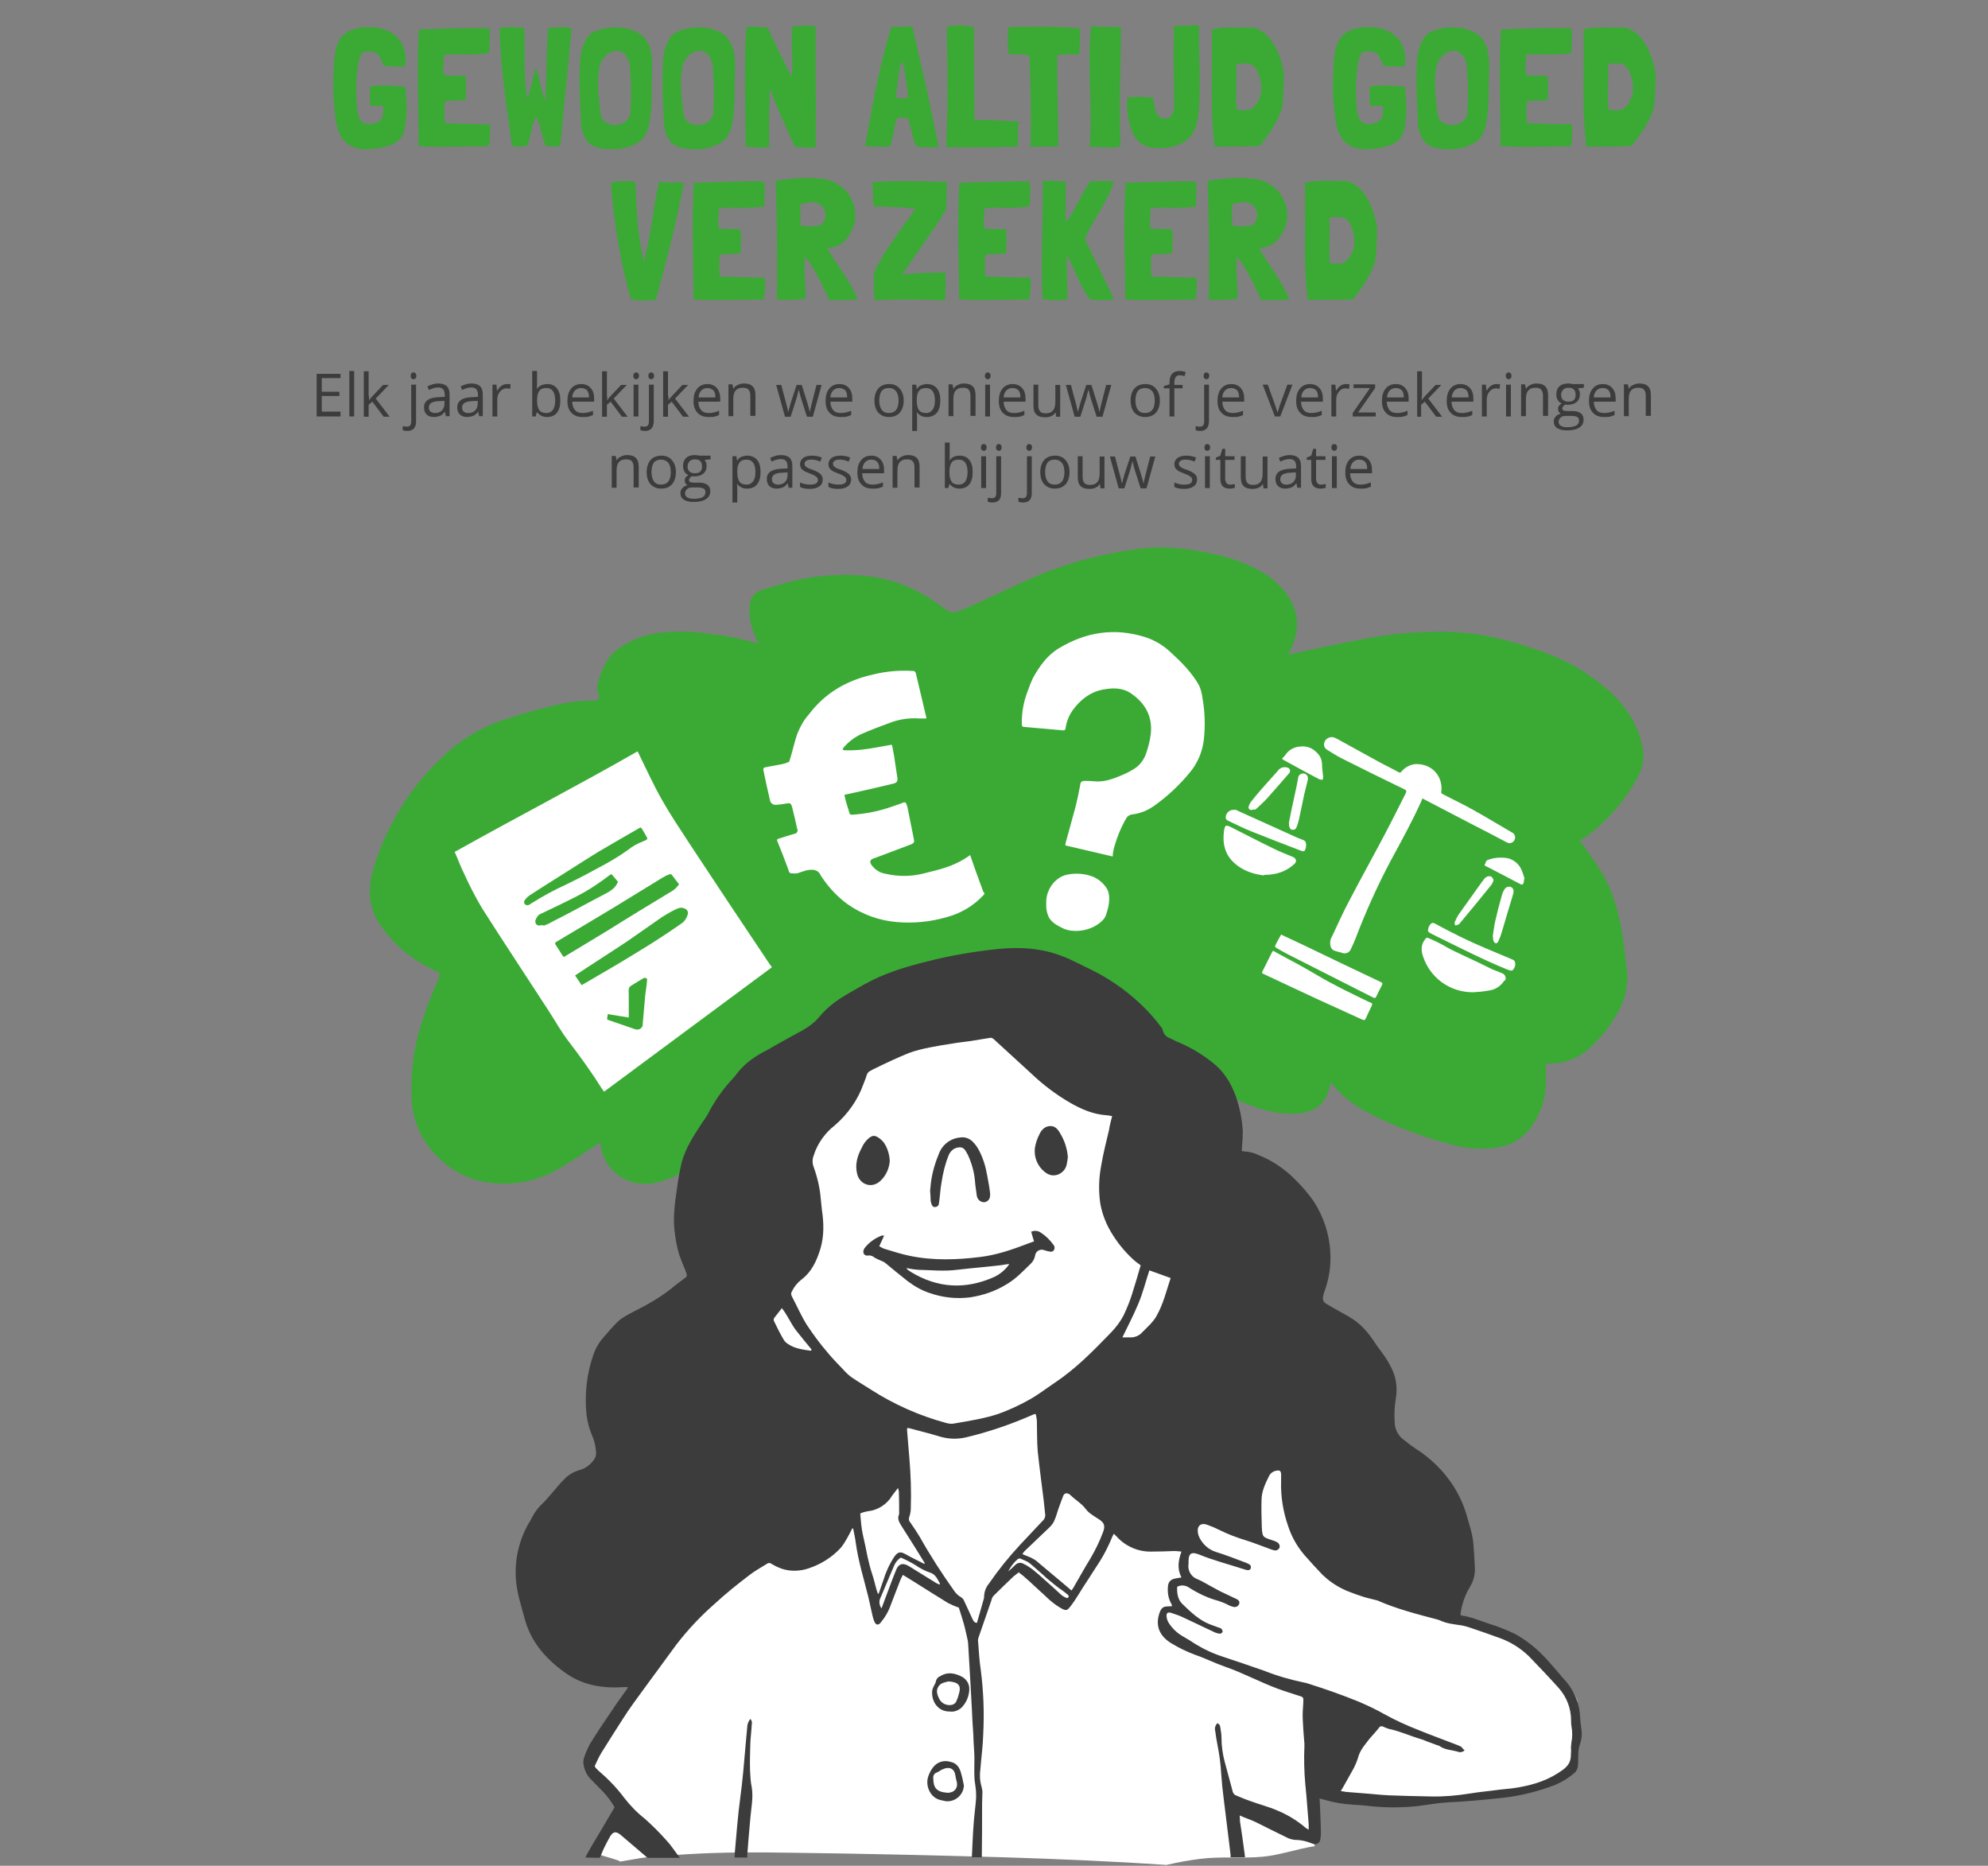<?xml version="1.0" encoding="utf-8"?>
<!-- Generator: Adobe Illustrator 25.3.1, SVG Export Plug-In . SVG Version: 6.00 Build 0)  -->
<svg version="1.1" id="Laag_1" xmlns="http://www.w3.org/2000/svg" xmlns:xlink="http://www.w3.org/1999/xlink" x="0px" y="0px"
	 viewBox="0 0 700 656.8" style="enable-background:new 0 0 700 656.8;" xml:space="preserve">
<rect x="0" y="0" width="700" height="656.8" fill="#808080" stroke="none"/>
<style type="text/css">
	.st0{enable-background:new    ;}
	.st1{fill:#3AAA35;}
	.st2{fill:#3C3C3C;}
	.st3{fill:#FFFFFF;}
</style>
<g class="st0">
	<path class="st1" d="M142.5,30.5h0.1l0.1,0.1c0.5,4.3,0.8,9.2,0,13.6c-0.4,4.1-2.6,6-5.7,7.1c-4,1.1-8.9,2-12.7,0.4
		c-3.2-1.4-4.7-3.7-5.6-7.1c-0.2-0.9-0.5-2.6-0.7-4.2c-0.5-5.1-0.8-7.8-0.6-13.7c0.1-2.6,0.2-5.3,0.6-7.9c0.4-2.6,1.2-5.3,3.5-6.9
		c1.6-1.4,3.7-1.9,5.8-2.2c8.9-1.1,16.5,3.3,15.4,13.1l-0.1,0.4c-0.2,0.2-0.7,0.2-1.9,0.2c-2.3,0-3.2,0.1-5.6-0.2
		c-0.5-1.6-1.7-5-4.1-5c-1.4-0.1-2.7-0.3-3.7,0.7c-0.2,0.2-0.5,1-0.7,1.6c-1.1,3.8-1.4,11.3-0.9,17.3c0.2,1.7,0.5,4.1,2,5.3
		c0.4,0.2,0.8,0.4,1.4,0.5c1.2,0.2,2.6-0.1,3.7-0.5c0.9-0.4,1.6-1,1.9-2.2c0.2-0.7,0.5-3.4,0.1-3.6c-1-0.2-3.7,0.2-4.4-0.1
		c-0.3-2.6,0.1-3.5-0.2-6.3v-0.1c0-0.1,0-0.1,0.1-0.1c0,0,0.1,0,0.1-0.1C132.3,29.5,140.9,30.5,142.5,30.5z"/>
	<path class="st1" d="M172.5,43.6c0.2,2.6,0.2,5.5-0.5,7.9c-8.2-0.1-16.9,0.5-24.6-0.1c0-13.9-0.7-27.3,0.1-41
		c9.3-0.5,24.8-0.7,24.8-0.4c0.4,2.8,0,5.7,0,8.5v0.1c-5.1,1.1-10.4,0.2-15.7,0.7h-0.2l-0.1,0.1c0.1,2.3-0.5,4.9,0.1,7l0.1,0.1
		c2.4,0.2,4.9,0.1,7.4,0.2v0.1c0.4,2.7,0.1,5.4,0.1,8.3c-2.5,0.7-6.4,0-7.3,0.7c-0.4,2.3-0.2,5.6,0,7.5l0.1,0.1
		c5.3,0,10.3,0.5,15.7,0.3V43.6z"/>
</g>
<g class="st0">
	<path class="st1" d="M201.3,9.9c-1.2,13.9-2.8,27.5-4,41.5c-0.5,0.2-1.3,0.1-2,0.1h-2.2h-0.7c-1.4-1.9-2.1-8-3.5-10.2h-0.1
		c-1.4,1.4-2,7.9-3.2,10c-1,0.2-1.8,0.3-2.9,0.3c-0.7,0-1.4-0.1-2.3-0.2h-0.1c-1.9-13.7-4.1-27.5-4.4-41.4V9.9
		c1.2-0.2,2.5-0.3,3.9-0.3c1.6,0,3.2,0.1,4.7,0.2c0.7,7.1-0.5,18.1,1.3,25c1-3.6,1.8-7,2.7-10.6c0.1-0.2,0.1-0.2,0.1-0.3
		c0.7,0.5,2.3,9.3,3.3,11.7c0.7-6.9,0.4-18.5,1.1-25.5V10c1.4-0.3,2.8-0.4,4.3-0.4C198.6,9.7,199.9,9.7,201.3,9.9L201.3,9.9z"/>
</g>
<g class="st0">
	<path class="st1" d="M229.5,19.9c0.2,2,0.2,4,0.1,5.9c-0.2,4.3,0,8.2-0.3,12.3l-0.2,2c-0.2,2.8-0.8,5.8-2.3,8.1
		c-1.4,1.9-3.7,3-6.2,3.7c-2.2,0.7-4.5,0.8-6.8,0.6c-3.3-0.3-6.5-1-7.9-4.2c-1.1-2-1.4-4.3-1.4-6.7c-0.2-6.2-0.7-12.5-0.3-18.8
		c0.1-3.6,0.7-7.4,3.2-10.3c0.4-0.4,0.8-0.8,1.4-1.1c5.3-2.6,12.7-2.5,17.3,1.1c1.1,1,2,2.3,2.5,3.7
		C229.1,17.3,229.3,18.6,229.5,19.9z M222,26.7c0-0.1-0.2-2-0.2-3.4c-0.2-2.2-1.3-4.2-3.1-5.1c-1.6-0.7-3.4-0.1-4.7,0.8
		c-1.4,1.1-2.3,2.5-2.8,4.1c-0.7,3.1-0.7,6.5-0.5,9.8c0.4,2.8,0.4,5.8,1.1,8.5c1.6,3.2,6.6,3.5,9.1,0.8c1.5-2,0.9-2,1.2-5.5
		c0.1-1.6,0.1-2.9,0.1-3.1v-2.9L222,26.7z"/>
</g>
<g class="st0">
	<path class="st1" d="M258.7,19.9c0.2,2,0.2,4,0.1,5.9c-0.2,4.3,0,8.2-0.3,12.3l-0.2,2c-0.2,2.8-0.8,5.8-2.3,8.1
		c-1.4,1.9-3.7,3-6.2,3.7c-2.2,0.7-4.5,0.8-6.8,0.6c-3.3-0.3-6.5-1-7.9-4.2c-1.1-2-1.4-4.3-1.4-6.7c-0.2-6.2-0.7-12.5-0.3-18.8
		c0.1-3.6,0.7-7.4,3.2-10.3c0.4-0.4,0.8-0.8,1.4-1.1c5.3-2.6,12.7-2.5,17.3,1.1c1.1,1,2,2.3,2.5,3.7
		C258.3,17.3,258.5,18.6,258.7,19.9z M251.2,26.7c0-0.1-0.2-2-0.2-3.4c-0.2-2.2-1.3-4.2-3.1-5.1c-1.6-0.7-3.4-0.1-4.7,0.8
		c-1.4,1.1-2.3,2.5-2.8,4.1c-0.7,3.1-0.7,6.5-0.5,9.8c0.4,2.8,0.4,5.8,1.1,8.5c1.6,3.2,6.6,3.5,9.1,0.8c1.5-2,0.9-2,1.2-5.5
		c0.1-1.6,0.1-2.9,0.1-3.1v-2.9L251.2,26.7z"/>
	<path class="st1" d="M279.9,51.7c-2.6-5.9-5.4-11.5-7.3-16.6l-0.6-1.8c-0.3-0.9-0.6-1.8-0.8-1.8c-0.2,0-0.4,8.5-0.4,15.2
		c0,1.9,0,3.6,0.1,5c-0.9,0.2-1.7,0.3-2.6,0.3c-1.9,0-3.9-0.4-5.8-0.4v-4.2c0-7.6-0.2-14.2-0.2-21.7c0-5.5,0.1-11,0.5-16.1
		c0.8-0.2,1.7-0.2,2.7-0.2c1,0,5,0.2,5,0.6c1.1,2.9,1.7,3.4,3.1,6.7c0.5,1.1,4.9,10,5,10c0.2-0.2,0.4-1.9,0.4-3.3
		c0-3.2-0.2-5.8-0.2-8.7c0-1.7,0.1-3.4,0.1-5.3c1.4-0.2,2.8-0.4,4.3-0.4s2.8,0.1,4,0.4v19.3c0.1,3.4,0.1,6.8,0.1,10.3
		c0,2.3-0.1,4.4-0.1,6.7c0,1.6,0.1,3.2,0.1,4.8v1.2c-0.2,0.1-0.6,0.3-2,0.3C283.8,52,281.5,51.7,279.9,51.7z"/>
	<path class="st1" d="M330.5,51.6L330.5,51.6c-2.4,0.5-5.5,0.4-8-0.2h-0.1c-1-2.6-1.7-7.4-2.8-9.8c-2-0.3-1.9-0.1-3.7-0.1
		c-1.1,2.5-1.3,7.4-2.6,10c-0.1,0-0.1,0.1-0.2,0.1c-0.7,0.2-2.9-0.1-8.4-0.1c-0.1,0-0.1,0-0.1-0.1c0.5-1.6,3.4-22.7,9.2-41.9
		c1.1-0.2,2.1,0.2,7.4-0.3c0.7,3.1,4,17.2,4.9,21.2L330.5,51.6z M315.4,34.5c1.4,0.1,2.9,0,4.4,0C317.4,13.8,317.1,22.2,315.4,34.5z
		"/>
</g>
<g class="st0">
	<path class="st1" d="M356.9,51.7c-1.7-0.2-4.4,0.4-23.7,0.1v-1.1c0.7-18,0.4-24.3,0.2-41.2c1.6-0.7,7.3-0.8,9.6,0.2
		c-0.3,10.4,0.2,22.1,0.1,32.5v0.1c1.6-0.5,13.6,0.6,15.5,0.4c0,0.4,0,0.9-0.1,1.3c-0.1,0.8-0.1,1.7-0.1,2.3
		C358.7,52,358.5,51.7,356.9,51.7z"/>
</g>
<g class="st0">
	<path class="st1" d="M380,19.3c-1.5-0.3-3.5-0.2-7.3,0h-0.1h-0.1c0,0.1-0.1,0.1-0.1,0.2c-0.2,1.1-0.2,5.5,0.3,31.7v0.1v0.1
		c-2.9,0.5-7-0.1-9.8,0.4c-0.2-0.7,0.5-9.6-0.4-32l-0.1-0.1c-1.9-1-6.2-0.4-7.2-0.7c-0.3-0.6-0.5-5.6-0.2-9.4c0-0.1-0.1-0.1-0.1-0.1
		c8.2-0.1,17.1-0.4,25.3,0.5C380.4,12.6,380.4,16.4,380,19.3z"/>
	<path class="st1" d="M394.7,9.5v0.2c0,13.7-0.8,28-0.1,41.6c-1.3,1.3-9.2,0.1-10.9,0.5c1.1-14.5-1-29.2,0.5-42.6V9.2
		c0.4-0.1,1.9,0.1,2.5,0.1c1.4,0.1,3,0.2,6.6,0.2H394.7z"/>
	<path class="st1" d="M422.2,8.9c-0.2,7.5,0.4,15.2,0.2,23c-0.3,6.5,0.5,16-7,18.8c-3.4,1.7-7.6,1.7-11.2,1
		c-6.5-1.9-7.6-11.2-7.3-17.3c2.2-0.5,6.4-0.4,9.3,0.1v0.1v0.3c0.2,2.5,0.7,6.7,3.6,6.8c2.4,0.5,3.5-1.9,3.7-4.2
		c-0.2-8.9-0.4-18.5-0.1-28V9.1L422.2,8.9z"/>
	<path class="st1" d="M451.6,23.5c0.4,1.3,0.5,2.5,0.5,3.8c-0.2,3.8-0.1,7.6-0.8,11.3c0,0.1-0.1,0.1-0.1,0.1
		c-1.6,4.7-4.6,8.9-7.6,12.7c-5.3,0.2-10.7,0.2-15.8,0.2l-0.1,0.1c-1.7-12.7-0.7-27.2-1-41.2c0.1-0.1,0.1-0.2,0.2-0.2
		c4.6-1.1,9.8-0.4,14.5-0.6c2.6,0.7,5.1,2.7,6.5,5C449.7,17.3,450.9,20.3,451.6,23.5z M443.9,28.9c-0.5-2.5-1.2-5.5-3.9-6.4
		c-1.4-0.2-3.1-0.2-4.5,0.1h-0.1h-0.1v0.2c0.3,4.3-0.2,10.1,0.1,15.5c0.9,0.8,2.6,0.5,4.1,0.4c0.4,0.1,0.7-0.2,1.1-0.4
		c0.8-0.5,1.4-1.2,1.9-1.9C443.9,34.3,444.6,31.9,443.9,28.9z"/>
	<path class="st1" d="M494.5,30.5h0.1l0.1,0.1c0.5,4.3,0.8,9.2,0,13.6c-0.4,4.1-2.6,6-5.7,7.1c-4,1.1-8.9,2-12.7,0.4
		c-3.2-1.4-4.7-3.7-5.6-7.1c-0.2-0.9-0.5-2.6-0.7-4.2c-0.5-5.1-0.8-7.8-0.6-13.7c0.1-2.6,0.2-5.3,0.6-7.9c0.4-2.6,1.2-5.3,3.5-6.9
		c1.6-1.4,3.7-1.9,5.8-2.2c8.9-1.1,16.5,3.3,15.4,13.1l-0.1,0.4c-0.2,0.2-0.7,0.2-1.9,0.2c-2.3,0-3.2,0.1-5.6-0.2
		c-0.5-1.6-1.7-5-4.1-5c-1.4-0.1-2.7-0.3-3.7,0.7c-0.2,0.2-0.5,1-0.7,1.6c-1.1,3.8-1.4,11.3-0.9,17.3c0.2,1.7,0.5,4.1,2,5.3
		c0.4,0.2,0.8,0.4,1.4,0.5c1.2,0.2,2.6-0.1,3.7-0.5c0.9-0.4,1.6-1,1.9-2.2c0.2-0.7,0.5-3.4,0.1-3.6c-1-0.2-3.7,0.2-4.4-0.1
		c-0.3-2.6,0.1-3.5-0.2-6.3v-0.1c0-0.1,0-0.1,0.1-0.1c0,0,0.1,0,0.1-0.1C484.2,29.5,492.9,30.5,494.5,30.5z"/>
	<path class="st1" d="M524.2,19.9c0.2,2,0.2,4,0.1,5.9c-0.2,4.3,0,8.2-0.3,12.3l-0.2,2c-0.2,2.8-0.8,5.8-2.3,8.1
		c-1.4,1.9-3.7,3-6.2,3.7c-2.2,0.7-4.5,0.8-6.8,0.6c-3.3-0.3-6.5-1-7.9-4.2c-1.1-2-1.4-4.3-1.4-6.7c-0.2-6.2-0.7-12.5-0.3-18.8
		c0.1-3.6,0.7-7.4,3.2-10.3c0.4-0.4,0.8-0.8,1.4-1.1c5.3-2.6,12.7-2.5,17.3,1.1c1.1,1,2,2.3,2.5,3.7C523.8,17.3,524,18.6,524.2,19.9
		z M516.7,26.7c0-0.1-0.2-2-0.2-3.4c-0.2-2.2-1.3-4.2-3.1-5.1c-1.6-0.7-3.4-0.1-4.7,0.8c-1.4,1.1-2.3,2.5-2.8,4.1
		c-0.7,3.1-0.7,6.5-0.5,9.8c0.4,2.8,0.4,5.8,1.1,8.5c1.6,3.2,6.6,3.5,9.1,0.8c1.5-2,0.9-2,1.2-5.5c0.1-1.6,0.1-2.9,0.1-3.1v-2.9
		L516.7,26.7z"/>
	<path class="st1" d="M553.5,43.6c0.2,2.6,0.2,5.5-0.5,7.9c-8.2-0.1-16.9,0.5-24.6-0.1c0-13.9-0.7-27.3,0.1-41
		c9.3-0.5,24.8-0.7,24.8-0.4c0.4,2.8,0,5.7,0,8.5v0.1c-5.1,1.1-10.4,0.2-15.7,0.7h-0.2l-0.1,0.1c0.1,2.3-0.5,4.9,0.1,7l0.1,0.1
		c2.4,0.2,4.9,0.1,7.4,0.2v0.1c0.4,2.7,0.1,5.4,0.1,8.3c-2.5,0.7-6.4,0-7.3,0.7c-0.4,2.3-0.2,5.6,0,7.5l0.1,0.1
		c5.3,0,10.3,0.5,15.7,0.3V43.6z"/>
	<path class="st1" d="M582.5,23.5c0.4,1.3,0.5,2.5,0.5,3.8c-0.2,3.8-0.1,7.6-0.8,11.3c0,0.1-0.1,0.1-0.1,0.1
		c-1.6,4.7-4.6,8.9-7.6,12.7c-5.3,0.2-10.7,0.2-15.8,0.2l-0.1,0.1c-1.7-12.7-0.7-27.2-1-41.2c0.1-0.1,0.1-0.2,0.2-0.2
		c4.6-1.1,9.8-0.4,14.5-0.6c2.6,0.7,5.1,2.7,6.5,5C580.6,17.3,581.7,20.3,582.5,23.5z M574.8,28.9c-0.5-2.5-1.2-5.5-3.9-6.4
		c-1.4-0.2-3.1-0.2-4.5,0.1h-0.1h-0.1v0.2c0.3,4.3-0.2,10.1,0.1,15.5c0.9,0.8,2.6,0.5,4.1,0.4c0.4,0.1,0.7-0.2,1.1-0.4
		c0.8-0.5,1.4-1.2,1.9-1.9C574.7,34.3,575.4,31.9,574.8,28.9z"/>
</g>
<g class="st0">
	<path class="st1" d="M230.9,105.6c-0.7,0-2.1,0.2-3.8,0.2c-1.7,0-3.7-0.1-5-0.5c-3.6-13-5.9-26.7-7-40.6v-0.1
		c0.9-1.1,7.3-0.9,8.5-0.6c0.6,3.1,0,15.2,3.2,28.1c3.1-13,3.5-21.4,5.3-28.1c0-0.1,0.1-0.1,0.1-0.1c2.7,0.6,5.9,0.1,8.6,0.5
		C238.1,78.8,234.7,91.7,230.9,105.6z"/>
	<path class="st1" d="M269.3,97.6c0.2,2.6,0.2,5.5-0.5,7.9c-8.2-0.1-16.9,0.5-24.6-0.1c0-13.9-0.7-27.3,0.1-41
		c9.3-0.5,24.8-0.7,24.8-0.4c0.4,2.8,0,5.7,0,8.5v0.1c-5.1,1.1-10.4,0.2-15.7,0.7h-0.2l-0.1,0.1c0.1,2.3-0.5,4.9,0.1,7l0.1,0.1
		c2.4,0.2,4.9,0.1,7.4,0.2v0.1c0.4,2.7,0.1,5.4,0.1,8.3c-2.5,0.7-6.4,0-7.3,0.7c-0.4,2.3-0.2,5.6,0,7.5l0.1,0.1
		c5.3,0,10.3,0.5,15.7,0.3V97.6z"/>
	<path class="st1" d="M302,105.5c-2.8,0-6.4,0.4-10,0.1h-0.1c-1.6-3.7-4.9-10.9-8.3-15.1l-0.1-0.2c-0.5,3.6,0.1,11.6,0.3,14.6
		c-2.7,1.1-9.7,0.5-10.4,0.7c0.5,0,0.2-37.9-0.4-41.9c4.5-0.7,10-1.5,15.8-0.8c9.5,0.5,15.6,10.9,10.6,19.2c-1.5,2.9-4,5-7.8,5.2
		h-0.2h-0.1v0.1C294.6,93.3,299.5,98.9,302,105.5L302,105.5z M282,79.5L282,79.5c1.9,0.2,4.2,0.3,6.1,0c3.1-0.7,3.3-5.5,1.1-7.2
		c-1.7-1.6-4.7-1.3-7.5-0.2C281.9,74.2,281.7,77.7,282,79.5z"/>
	<path class="st1" d="M333.2,73.6c-4.6,7.9-10.4,15.2-15.4,23l-0.1,0.1c6.4-0.8,8.3-0.5,15.1-0.8v0.2c0.4,3.1,0.1,6.7-0.1,9.6v0.1
		c-7.6-0.4-16-0.5-24.5-0.1c-1-2.8-0.2-6.3-0.5-9.6c3.5-7.7,10-16,14.7-22.6c-3.6-0.5-11.6-0.8-14.5-0.8c-1-1.6-0.1-5.7-0.8-8.2
		v-0.1c0-0.1-0.1-0.2-0.1-0.2c8.2-0.8,17.1-0.3,26.3-0.2C333.6,67.1,333.1,70.5,333.2,73.6L333.2,73.6z"/>
	<path class="st1" d="M362.8,97.6c0.2,2.6,0.2,5.5-0.5,7.9c-8.2-0.1-16.9,0.5-24.6-0.1c0-13.9-0.7-27.3,0.1-41
		c9.3-0.5,24.8-0.7,24.8-0.4c0.4,2.8,0,5.7,0,8.5v0.1c-5.1,1.1-10.4,0.2-15.7,0.7h-0.2l-0.1,0.1c0.1,2.3-0.5,4.9,0.1,7l0.1,0.1
		c2.4,0.2,4.9,0.1,7.4,0.2v0.1c0.4,2.7,0.1,5.4,0.1,8.3c-2.5,0.7-6.4,0-7.3,0.7c-0.4,2.3-0.2,5.6,0,7.5l0.1,0.1
		c5.3,0,10.3,0.5,15.7,0.3V97.6z"/>
	<path class="st1" d="M392.3,105.4c-2.6,0.5-5.8,0.2-8.3,0.1c-3.4-3.8-5.8-11.2-8.3-15.7c-0.2,4.6,0.2,11,0.2,15.5
		c-2.2,0.6-6.7,0.5-8.8,0c-0.7-13.7,0.2-27.7,0.1-41.6c2.6-0.1,5.5,0.1,8,0.1c0.2,4.6-0.1,9.8,0.1,14.4c0,0.1,0.1-0.2,0.3-0.4
		c3.4-4.4,5-9.4,8.4-14.1c2.6,0.2,5.6-0.2,8.2,0.2c-1.9,6.7-7.3,13.4-10.2,20.2L392.3,105.4z"/>
	<path class="st1" d="M421.3,97.6c0.2,2.6,0.2,5.5-0.5,7.9c-8.2-0.1-16.9,0.5-24.6-0.1c0-13.9-0.7-27.3,0.1-41
		c9.3-0.5,24.8-0.7,24.8-0.4c0.4,2.8,0,5.7,0,8.5v0.1c-5.1,1.1-10.4,0.2-15.7,0.7h-0.2l-0.1,0.1c0.1,2.3-0.5,4.9,0.1,7l0.1,0.1
		c2.4,0.2,4.9,0.1,7.4,0.2v0.1c0.4,2.7,0.1,5.4,0.1,8.3c-2.5,0.7-6.4,0-7.3,0.7c-0.4,2.3-0.2,5.6,0,7.5l0.1,0.1
		c5.3,0,10.3,0.5,15.7,0.3V97.6z"/>
	<path class="st1" d="M454,105.5c-2.8,0-6.4,0.4-10,0.1H444c-1.6-3.7-4.9-10.9-8.3-15.1l-0.1-0.2c-0.5,3.6,0.1,11.6,0.3,14.6
		c-2.7,1.1-9.7,0.5-10.4,0.7c0.5,0,0.2-37.9-0.4-41.9c4.5-0.7,10-1.5,15.8-0.8c9.5,0.5,15.6,10.9,10.6,19.2c-1.5,2.9-4,5-7.8,5.2
		h-0.2h-0.1v0.1C446.6,93.3,451.5,98.9,454,105.5L454,105.5z M434,79.5L434,79.5c1.9,0.2,4.2,0.3,6.1,0c3.1-0.7,3.3-5.5,1.1-7.2
		c-1.7-1.6-4.7-1.3-7.5-0.2C433.9,74.2,433.7,77.7,434,79.5z"/>
	<path class="st1" d="M484.4,77.5c0.4,1.3,0.5,2.5,0.5,3.8c-0.2,3.8-0.1,7.6-0.8,11.3c0,0.1-0.1,0.1-0.1,0.1
		c-1.6,4.7-4.6,8.9-7.6,12.7c-5.3,0.2-10.7,0.2-15.8,0.2l-0.1,0.1c-1.7-12.7-0.7-27.2-1-41.2c0.1-0.1,0.1-0.2,0.2-0.2
		c4.6-1.1,9.8-0.4,14.5-0.6c2.6,0.7,5.1,2.7,6.5,5C482.5,71.3,483.6,74.3,484.4,77.5z M476.7,82.9c-0.5-2.5-1.2-5.5-3.9-6.4
		c-1.4-0.2-3.1-0.2-4.5,0.1h-0.1h-0.1v0.2c0.3,4.3-0.2,10.1,0.1,15.5c0.9,0.8,2.6,0.5,4.1,0.4c0.4,0.1,0.7-0.2,1.1-0.4
		c0.8-0.5,1.4-1.2,1.9-1.9C476.6,88.3,477.3,85.9,476.7,82.9z"/>
</g>
<g class="st0">
	<path class="st2" d="M119.9,146.6h-8.4v-15h8.4v1.5h-6.6v4.8h6.2v1.5h-6.2v5.5h6.6V146.6z"/>
	<path class="st2" d="M124.7,146.6H123v-16h1.7V146.6z"/>
	<path class="st2" d="M130,140.9c0.3-0.4,0.7-1,1.3-1.6l3.6-3.8h2l-4.6,4.8l4.9,6.4h-2.1l-4-5.3l-1.3,1.1v4.2h-1.7v-16h1.7v8.5
		C130,139.5,129.9,140.1,130,140.9L130,140.9z"/>
	<path class="st2" d="M143.4,151.7c-0.6,0-1.2-0.1-1.6-0.3V150c0.5,0.1,0.9,0.2,1.4,0.2c0.5,0,0.9-0.1,1.2-0.4
		c0.2-0.3,0.4-0.7,0.4-1.3v-13.1h1.7v13C146.5,150.6,145.4,151.7,143.4,151.7z M144.6,132.3c0-0.4,0.1-0.7,0.3-0.9
		c0.2-0.2,0.4-0.3,0.7-0.3c0.3,0,0.5,0.1,0.7,0.3s0.3,0.5,0.3,0.9s-0.1,0.7-0.3,0.9c-0.2,0.2-0.4,0.3-0.7,0.3
		c-0.3,0-0.5-0.1-0.7-0.3C144.7,133,144.6,132.7,144.6,132.3z"/>
	<path class="st2" d="M157,146.6l-0.3-1.6h-0.1c-0.6,0.7-1.1,1.2-1.7,1.4c-0.6,0.2-1.3,0.4-2.1,0.4c-1.1,0-2-0.3-2.6-0.9
		s-0.9-1.4-0.9-2.5c0-2.3,1.8-3.5,5.4-3.6l1.9-0.1v-0.7c0-0.9-0.2-1.5-0.6-2c-0.4-0.4-1-0.6-1.8-0.6c-0.9,0-2,0.3-3.2,0.9l-0.5-1.3
		c0.6-0.3,1.2-0.5,1.8-0.7s1.3-0.3,2-0.3c1.3,0,2.3,0.3,3,0.9c0.6,0.6,1,1.5,1,2.9v7.7H157z M153.1,145.4c1.1,0,1.9-0.3,2.5-0.9
		c0.6-0.6,0.9-1.4,0.9-2.4v-1l-1.7,0.1c-1.4,0-2.3,0.3-2.9,0.6c-0.6,0.4-0.9,1-0.9,1.7c0,0.6,0.2,1.1,0.6,1.4
		S152.5,145.4,153.1,145.4z"/>
	<path class="st2" d="M168.7,146.6l-0.3-1.6h-0.1c-0.6,0.7-1.1,1.2-1.7,1.4c-0.6,0.2-1.3,0.4-2.1,0.4c-1.1,0-2-0.3-2.6-0.9
		s-0.9-1.4-0.9-2.5c0-2.3,1.8-3.5,5.4-3.6l1.9-0.1v-0.7c0-0.9-0.2-1.5-0.6-2c-0.4-0.4-1-0.6-1.8-0.6c-0.9,0-2,0.3-3.2,0.9l-0.5-1.3
		c0.6-0.3,1.2-0.5,1.8-0.7s1.3-0.3,2-0.3c1.3,0,2.3,0.3,3,0.9c0.6,0.6,1,1.5,1,2.9v7.7H168.7z M164.8,145.4c1.1,0,1.9-0.3,2.5-0.9
		c0.6-0.6,0.9-1.4,0.9-2.4v-1l-1.7,0.1c-1.4,0-2.3,0.3-2.9,0.6c-0.6,0.4-0.9,1-0.9,1.7c0,0.6,0.2,1.1,0.6,1.4
		S164.1,145.4,164.8,145.4z"/>
	<path class="st2" d="M178.5,135.2c0.5,0,0.9,0,1.3,0.1l-0.2,1.6c-0.5-0.1-0.9-0.2-1.2-0.2c-0.9,0-1.7,0.4-2.3,1.1
		c-0.6,0.7-1,1.7-1,2.8v6h-1.7v-11.2h1.4l0.2,2.1h0.1c0.4-0.7,0.9-1.3,1.5-1.7S177.8,135.2,178.5,135.2z"/>
	<path class="st2" d="M192.7,135.2c1.5,0,2.6,0.5,3.4,1.5c0.8,1,1.2,2.4,1.2,4.3s-0.4,3.3-1.2,4.3c-0.8,1-2,1.5-3.4,1.5
		c-0.7,0-1.4-0.1-2-0.4c-0.6-0.3-1.1-0.7-1.5-1.2H189l-0.4,1.4h-1.2v-16h1.7v3.9c0,0.9,0,1.6-0.1,2.3h0.1
		C189.9,135.8,191.1,135.2,192.7,135.2z M192.4,136.6c-1.2,0-2,0.3-2.5,1c-0.5,0.7-0.8,1.8-0.8,3.4c0,1.6,0.3,2.7,0.8,3.4
		c0.5,0.7,1.4,1,2.5,1c1,0,1.8-0.4,2.3-1.1c0.5-0.8,0.8-1.9,0.8-3.3c0-1.5-0.3-2.6-0.8-3.3S193.5,136.6,192.4,136.6z"/>
	<path class="st2" d="M205.1,146.8c-1.7,0-3-0.5-3.9-1.5c-1-1-1.4-2.4-1.4-4.2c0-1.8,0.4-3.2,1.3-4.3c0.9-1.1,2.1-1.6,3.6-1.6
		c1.4,0,2.5,0.5,3.3,1.4c0.8,0.9,1.2,2.1,1.2,3.7v1.1h-7.7c0,1.3,0.4,2.3,1,3s1.5,1,2.7,1c1.2,0,2.4-0.3,3.6-0.8v1.5
		c-0.6,0.3-1.2,0.4-1.7,0.6C206.5,146.8,205.8,146.8,205.1,146.8z M204.6,136.6c-0.9,0-1.6,0.3-2.2,0.9c-0.5,0.6-0.9,1.4-0.9,2.4
		h5.9c0-1.1-0.2-1.9-0.7-2.5C206.2,136.9,205.5,136.6,204.6,136.6z"/>
	<path class="st2" d="M213.8,140.9c0.3-0.4,0.7-1,1.3-1.6l3.6-3.8h2l-4.6,4.8l4.9,6.4H219l-4-5.3l-1.3,1.1v4.2h-1.7v-16h1.7v8.5
		C213.8,139.5,213.8,140.1,213.8,140.9L213.8,140.9z"/>
	<path class="st2" d="M223,132.3c0-0.4,0.1-0.7,0.3-0.9c0.2-0.2,0.4-0.3,0.7-0.3c0.3,0,0.5,0.1,0.7,0.3s0.3,0.5,0.3,0.9
		s-0.1,0.7-0.3,0.9c-0.2,0.2-0.4,0.3-0.7,0.3c-0.3,0-0.5-0.1-0.7-0.3C223.1,133,223,132.7,223,132.3z M224.8,146.6h-1.7v-11.2h1.7
		V146.6z"/>
	<path class="st2" d="M227.1,151.7c-0.6,0-1.2-0.1-1.6-0.3V150c0.5,0.1,0.9,0.2,1.4,0.2c0.5,0,0.9-0.1,1.2-0.4
		c0.2-0.3,0.4-0.7,0.4-1.3v-13.1h1.7v13C230.1,150.6,229.1,151.7,227.1,151.7z M228.3,132.3c0-0.4,0.1-0.7,0.3-0.9
		c0.2-0.2,0.4-0.3,0.7-0.3c0.3,0,0.5,0.1,0.7,0.3s0.3,0.5,0.3,0.9s-0.1,0.7-0.3,0.9c-0.2,0.2-0.4,0.3-0.7,0.3
		c-0.3,0-0.5-0.1-0.7-0.3C228.4,133,228.3,132.7,228.3,132.3z"/>
	<path class="st2" d="M235.4,140.9c0.3-0.4,0.7-1,1.3-1.6l3.6-3.8h2l-4.6,4.8l4.9,6.4h-2.1l-4-5.3l-1.3,1.1v4.2h-1.7v-16h1.7v8.5
		C235.4,139.5,235.4,140.1,235.4,140.9L235.4,140.9z"/>
	<path class="st2" d="M249.5,146.8c-1.7,0-3-0.5-3.9-1.5c-1-1-1.4-2.4-1.4-4.2c0-1.8,0.4-3.2,1.3-4.3c0.9-1.1,2.1-1.6,3.6-1.6
		c1.4,0,2.5,0.5,3.3,1.4c0.8,0.9,1.2,2.1,1.2,3.7v1.1h-7.7c0,1.3,0.4,2.3,1,3s1.5,1,2.7,1c1.2,0,2.4-0.3,3.6-0.8v1.5
		c-0.6,0.3-1.2,0.4-1.7,0.6C250.9,146.8,250.3,146.8,249.5,146.8z M249.1,136.6c-0.9,0-1.6,0.3-2.2,0.9c-0.5,0.6-0.9,1.4-0.9,2.4
		h5.9c0-1.1-0.2-1.9-0.7-2.5C250.6,136.9,249.9,136.6,249.1,136.6z"/>
	<path class="st2" d="M264.2,146.6v-7.3c0-0.9-0.2-1.6-0.6-2.1s-1.1-0.7-2-0.7c-1.2,0-2,0.3-2.6,1s-0.8,1.7-0.8,3.1v5.9h-1.7v-11.2
		h1.4l0.3,1.5h0.1c0.3-0.6,0.8-1,1.5-1.3c0.6-0.3,1.3-0.5,2.1-0.5c1.4,0,2.4,0.3,3.1,1c0.7,0.7,1,1.7,1,3.1v7.3H264.2z"/>
	<path class="st2" d="M284.1,146.6L282,140c-0.1-0.4-0.4-1.3-0.7-2.7h-0.1c-0.3,1.2-0.5,2.1-0.7,2.8l-2.1,6.6h-2l-3.1-11.2h1.8
		c0.7,2.8,1.3,5,1.7,6.4c0.4,1.5,0.6,2.5,0.7,3h0.1c0.1-0.4,0.2-0.9,0.4-1.5c0.2-0.6,0.3-1.1,0.4-1.5l2.1-6.4h1.8l2,6.4
		c0.4,1.2,0.6,2.2,0.8,3h0.1c0-0.2,0.1-0.6,0.2-1.1c0.1-0.5,0.8-3.3,2.1-8.3h1.8l-3.1,11.2H284.1z"/>
	<path class="st2" d="M296,146.8c-1.7,0-3-0.5-3.9-1.5c-1-1-1.4-2.4-1.4-4.2c0-1.8,0.4-3.2,1.3-4.3c0.9-1.1,2.1-1.6,3.6-1.6
		c1.4,0,2.5,0.5,3.3,1.4c0.8,0.9,1.2,2.1,1.2,3.7v1.1h-7.7c0,1.3,0.4,2.3,1,3s1.5,1,2.7,1c1.2,0,2.4-0.3,3.6-0.8v1.5
		c-0.6,0.3-1.2,0.4-1.7,0.6C297.4,146.8,296.7,146.8,296,146.8z M295.5,136.6c-0.9,0-1.6,0.3-2.2,0.9c-0.5,0.6-0.9,1.4-0.9,2.4h5.9
		c0-1.1-0.2-1.9-0.7-2.5C297.1,136.9,296.4,136.6,295.5,136.6z"/>
	<path class="st2" d="M318.2,141c0,1.8-0.5,3.3-1.4,4.3c-0.9,1-2.2,1.5-3.8,1.5c-1,0-1.9-0.2-2.7-0.7c-0.8-0.5-1.4-1.1-1.8-2
		c-0.4-0.9-0.6-1.9-0.6-3.1c0-1.8,0.5-3.3,1.4-4.3c0.9-1,2.2-1.5,3.8-1.5c1.6,0,2.8,0.5,3.7,1.6C317.7,137.8,318.2,139.2,318.2,141z
		 M309.6,141c0,1.4,0.3,2.5,0.9,3.3s1.4,1.1,2.5,1.1s2-0.4,2.5-1.1c0.6-0.7,0.9-1.8,0.9-3.3c0-1.4-0.3-2.5-0.9-3.3
		c-0.6-0.7-1.4-1.1-2.6-1.1c-1.1,0-2,0.4-2.5,1.1S309.6,139.6,309.6,141z"/>
	<path class="st2" d="M326.4,146.8c-0.7,0-1.4-0.1-2-0.4c-0.6-0.3-1.1-0.7-1.5-1.2h-0.1c0.1,0.7,0.1,1.3,0.1,1.9v4.6h-1.7v-16.3h1.4
		l0.2,1.5h0.1c0.4-0.6,0.9-1.1,1.5-1.3s1.2-0.4,2-0.4c1.5,0,2.6,0.5,3.5,1.5c0.8,1,1.2,2.4,1.2,4.3c0,1.8-0.4,3.3-1.2,4.3
		C329,146.3,327.8,146.8,326.4,146.8z M326.1,136.6c-1.1,0-2,0.3-2.5,1s-0.8,1.6-0.8,3v0.4c0,1.6,0.3,2.7,0.8,3.4
		c0.5,0.7,1.4,1,2.5,1c1,0,1.7-0.4,2.3-1.2s0.8-1.9,0.8-3.3c0-1.4-0.3-2.5-0.8-3.2C327.9,137,327.1,136.6,326.1,136.6z"/>
	<path class="st2" d="M341.7,146.6v-7.3c0-0.9-0.2-1.6-0.6-2.1s-1.1-0.7-2-0.7c-1.2,0-2,0.3-2.6,1s-0.8,1.7-0.8,3.1v5.9H334v-11.2
		h1.4l0.3,1.5h0.1c0.3-0.6,0.8-1,1.5-1.3c0.6-0.3,1.3-0.5,2.1-0.5c1.4,0,2.4,0.3,3.1,1c0.7,0.7,1,1.7,1,3.1v7.3H341.7z"/>
	<path class="st2" d="M346.8,132.3c0-0.4,0.1-0.7,0.3-0.9c0.2-0.2,0.4-0.3,0.7-0.3c0.3,0,0.5,0.1,0.7,0.3s0.3,0.5,0.3,0.9
		s-0.1,0.7-0.3,0.9c-0.2,0.2-0.4,0.3-0.7,0.3c-0.3,0-0.5-0.1-0.7-0.3C346.9,133,346.8,132.7,346.8,132.3z M348.6,146.6h-1.7v-11.2
		h1.7V146.6z"/>
	<path class="st2" d="M357,146.8c-1.7,0-3-0.5-3.9-1.5c-1-1-1.4-2.4-1.4-4.2c0-1.8,0.4-3.2,1.3-4.3c0.9-1.1,2.1-1.6,3.6-1.6
		c1.4,0,2.5,0.5,3.3,1.4c0.8,0.9,1.2,2.1,1.2,3.7v1.1h-7.7c0,1.3,0.4,2.3,1,3c0.6,0.7,1.5,1,2.7,1c1.2,0,2.4-0.3,3.6-0.8v1.5
		c-0.6,0.3-1.2,0.4-1.7,0.6C358.4,146.8,357.7,146.8,357,146.8z M356.5,136.6c-0.9,0-1.6,0.3-2.2,0.9c-0.5,0.6-0.9,1.4-0.9,2.4h5.9
		c0-1.1-0.2-1.9-0.7-2.5C358.1,136.9,357.4,136.6,356.5,136.6z"/>
	<path class="st2" d="M365.6,135.4v7.3c0,0.9,0.2,1.6,0.6,2.1s1.1,0.7,2,0.7c1.2,0,2-0.3,2.6-1c0.5-0.6,0.8-1.7,0.8-3.1v-5.9h1.7
		v11.2h-1.4l-0.2-1.5h-0.1c-0.3,0.6-0.8,1-1.5,1.3c-0.6,0.3-1.3,0.4-2.1,0.4c-1.4,0-2.4-0.3-3.1-1c-0.7-0.6-1-1.7-1-3.1v-7.4H365.6z
		"/>
	<path class="st2" d="M386.1,146.6L384,140c-0.1-0.4-0.4-1.3-0.7-2.7h-0.1c-0.3,1.2-0.5,2.1-0.7,2.8l-2.1,6.6h-2l-3.1-11.2h1.8
		c0.7,2.8,1.3,5,1.7,6.4c0.4,1.5,0.6,2.5,0.7,3h0.1c0.1-0.4,0.2-0.9,0.4-1.5c0.2-0.6,0.3-1.1,0.4-1.5l2.1-6.4h1.8l2,6.4
		c0.4,1.2,0.6,2.2,0.8,3h0.1c0-0.2,0.1-0.6,0.2-1.1c0.1-0.5,0.8-3.3,2.1-8.3h1.8l-3.1,11.2H386.1z"/>
	<path class="st2" d="M408.4,141c0,1.8-0.5,3.3-1.4,4.3c-0.9,1-2.2,1.5-3.8,1.5c-1,0-1.9-0.2-2.7-0.7c-0.8-0.5-1.4-1.1-1.8-2
		c-0.4-0.9-0.6-1.9-0.6-3.1c0-1.8,0.5-3.3,1.4-4.3c0.9-1,2.2-1.5,3.8-1.5c1.6,0,2.8,0.5,3.7,1.6C407.9,137.8,408.4,139.2,408.4,141z
		 M399.8,141c0,1.4,0.3,2.5,0.9,3.3s1.4,1.1,2.5,1.1s2-0.4,2.5-1.1c0.6-0.7,0.9-1.8,0.9-3.3c0-1.4-0.3-2.5-0.9-3.3
		c-0.6-0.7-1.4-1.1-2.6-1.1c-1.1,0-2,0.4-2.5,1.1S399.8,139.6,399.8,141z"/>
	<path class="st2" d="M416.4,136.7h-2.9v9.9h-1.7v-9.9h-2v-0.8l2-0.6v-0.6c0-2.8,1.2-4.1,3.6-4.1c0.6,0,1.3,0.1,2.1,0.4l-0.4,1.4
		c-0.7-0.2-1.2-0.3-1.7-0.3c-0.6,0-1.1,0.2-1.4,0.6c-0.3,0.4-0.5,1.1-0.5,2.1v0.7h2.9V136.7z"/>
	<path class="st2" d="M422.6,151.7c-0.6,0-1.2-0.1-1.6-0.3V150c0.5,0.1,0.9,0.2,1.4,0.2c0.5,0,0.9-0.1,1.2-0.4
		c0.2-0.3,0.4-0.7,0.4-1.3v-13.1h1.7v13C425.6,150.6,424.6,151.7,422.6,151.7z M423.8,132.3c0-0.4,0.1-0.7,0.3-0.9
		c0.2-0.2,0.4-0.3,0.7-0.3c0.3,0,0.5,0.1,0.7,0.3s0.3,0.5,0.3,0.9s-0.1,0.7-0.3,0.9c-0.2,0.2-0.4,0.3-0.7,0.3
		c-0.3,0-0.5-0.1-0.7-0.3C423.9,133,423.8,132.7,423.8,132.3z"/>
	<path class="st2" d="M434,146.8c-1.7,0-3-0.5-3.9-1.5c-1-1-1.4-2.4-1.4-4.2c0-1.8,0.4-3.2,1.3-4.3c0.9-1.1,2.1-1.6,3.6-1.6
		c1.4,0,2.5,0.5,3.3,1.4c0.8,0.9,1.2,2.1,1.2,3.7v1.1h-7.7c0,1.3,0.4,2.3,1,3c0.6,0.7,1.5,1,2.7,1c1.2,0,2.4-0.3,3.6-0.8v1.5
		c-0.6,0.3-1.2,0.4-1.7,0.6C435.4,146.8,434.8,146.8,434,146.8z M433.5,136.6c-0.9,0-1.6,0.3-2.2,0.9c-0.5,0.6-0.9,1.4-0.9,2.4h5.9
		c0-1.1-0.2-1.9-0.7-2.5C435.1,136.9,434.4,136.6,433.5,136.6z"/>
	<path class="st2" d="M448.9,146.6l-4.3-11.2h1.8l2.4,6.7c0.5,1.6,0.9,2.6,1,3h0.1c0.1-0.4,0.3-1.1,0.7-2.3c0.4-1.1,1.3-3.6,2.7-7.4
		h1.8l-4.3,11.2H448.9z"/>
	<path class="st2" d="M461.7,146.8c-1.7,0-3-0.5-3.9-1.5c-1-1-1.4-2.4-1.4-4.2c0-1.8,0.4-3.2,1.3-4.3c0.9-1.1,2.1-1.6,3.6-1.6
		c1.4,0,2.5,0.5,3.3,1.4c0.8,0.9,1.2,2.1,1.2,3.7v1.1h-7.7c0,1.3,0.4,2.3,1,3c0.6,0.7,1.5,1,2.7,1c1.2,0,2.4-0.3,3.6-0.8v1.5
		c-0.6,0.3-1.2,0.4-1.7,0.6C463.2,146.8,462.5,146.8,461.7,146.8z M461.3,136.6c-0.9,0-1.6,0.3-2.2,0.9c-0.5,0.6-0.9,1.4-0.9,2.4
		h5.9c0-1.1-0.2-1.9-0.7-2.5C462.9,136.9,462.2,136.6,461.3,136.6z"/>
	<path class="st2" d="M473.9,135.2c0.5,0,0.9,0,1.3,0.1l-0.2,1.6c-0.5-0.1-0.9-0.2-1.2-0.2c-0.9,0-1.7,0.4-2.3,1.1
		c-0.6,0.7-1,1.7-1,2.8v6h-1.7v-11.2h1.4l0.2,2.1h0.1c0.4-0.7,0.9-1.3,1.5-1.7S473.2,135.2,473.9,135.2z"/>
	<path class="st2" d="M484.5,146.6h-8.2v-1.2l6.1-8.8h-5.8v-1.3h7.6v1.3l-6,8.6h6.2V146.6z"/>
	<path class="st2" d="M491.9,146.8c-1.7,0-3-0.5-3.9-1.5c-1-1-1.4-2.4-1.4-4.2c0-1.8,0.4-3.2,1.3-4.3c0.9-1.1,2.1-1.6,3.6-1.6
		c1.4,0,2.5,0.5,3.3,1.4c0.8,0.9,1.2,2.1,1.2,3.7v1.1h-7.7c0,1.3,0.4,2.3,1,3c0.6,0.7,1.5,1,2.7,1c1.2,0,2.4-0.3,3.6-0.8v1.5
		c-0.6,0.3-1.2,0.4-1.7,0.6C493.3,146.8,492.7,146.8,491.9,146.8z M491.5,136.6c-0.9,0-1.6,0.3-2.2,0.9c-0.5,0.6-0.9,1.4-0.9,2.4
		h5.9c0-1.1-0.2-1.9-0.7-2.5C493,136.9,492.4,136.6,491.5,136.6z"/>
	<path class="st2" d="M500.6,140.9c0.3-0.4,0.7-1,1.3-1.6l3.6-3.8h2l-4.6,4.8l4.9,6.4h-2.1l-4-5.3l-1.3,1.1v4.2H499v-16h1.7v8.5
		C500.6,139.5,500.6,140.1,500.6,140.9L500.6,140.9z"/>
	<path class="st2" d="M514.7,146.8c-1.7,0-3-0.5-3.9-1.5c-1-1-1.4-2.4-1.4-4.2c0-1.8,0.4-3.2,1.3-4.3c0.9-1.1,2.1-1.6,3.6-1.6
		c1.4,0,2.5,0.5,3.3,1.4c0.8,0.9,1.2,2.1,1.2,3.7v1.1h-7.7c0,1.3,0.4,2.3,1,3c0.6,0.7,1.5,1,2.7,1c1.2,0,2.4-0.3,3.6-0.8v1.5
		c-0.6,0.3-1.2,0.4-1.7,0.6C516.1,146.8,515.5,146.8,514.7,146.8z M514.3,136.6c-0.9,0-1.6,0.3-2.2,0.9c-0.5,0.6-0.9,1.4-0.9,2.4
		h5.9c0-1.1-0.2-1.9-0.7-2.5C515.8,136.9,515.2,136.6,514.3,136.6z"/>
	<path class="st2" d="M526.9,135.2c0.5,0,0.9,0,1.3,0.1l-0.2,1.6c-0.5-0.1-0.9-0.2-1.2-0.2c-0.9,0-1.7,0.4-2.3,1.1
		c-0.6,0.7-1,1.7-1,2.8v6h-1.7v-11.2h1.4l0.2,2.1h0.1c0.4-0.7,0.9-1.3,1.5-1.7S526.2,135.2,526.9,135.2z"/>
	<path class="st2" d="M530.2,132.3c0-0.4,0.1-0.7,0.3-0.9c0.2-0.2,0.4-0.3,0.7-0.3c0.3,0,0.5,0.1,0.7,0.3s0.3,0.5,0.3,0.9
		s-0.1,0.7-0.3,0.9c-0.2,0.2-0.4,0.3-0.7,0.3c-0.3,0-0.5-0.1-0.7-0.3C530.3,133,530.2,132.7,530.2,132.3z M532,146.6h-1.7v-11.2h1.7
		V146.6z"/>
	<path class="st2" d="M543.3,146.6v-7.3c0-0.9-0.2-1.6-0.6-2.1s-1.1-0.7-2-0.7c-1.2,0-2,0.3-2.6,1s-0.8,1.7-0.8,3.1v5.9h-1.7v-11.2
		h1.4l0.3,1.5h0.1c0.3-0.6,0.8-1,1.5-1.3c0.6-0.3,1.3-0.5,2.1-0.5c1.4,0,2.4,0.3,3.1,1c0.7,0.7,1,1.7,1,3.1v7.3H543.3z"/>
	<path class="st2" d="M557.7,135.4v1.1l-2.1,0.2c0.2,0.2,0.4,0.6,0.5,0.9c0.2,0.4,0.2,0.8,0.2,1.3c0,1.1-0.4,2-1.1,2.6s-1.8,1-3.1,1
		c-0.3,0-0.6,0-0.9-0.1c-0.7,0.4-1.1,0.9-1.1,1.4c0,0.3,0.1,0.5,0.4,0.7c0.3,0.1,0.7,0.2,1.3,0.2h2c1.2,0,2.2,0.3,2.8,0.8
		c0.7,0.5,1,1.3,1,2.2c0,1.2-0.5,2.2-1.5,2.8c-1,0.7-2.5,1-4.4,1c-1.5,0-2.6-0.3-3.4-0.8c-0.8-0.5-1.2-1.3-1.2-2.3
		c0-0.7,0.2-1.3,0.7-1.8c0.4-0.5,1.1-0.8,1.8-1c-0.3-0.1-0.5-0.3-0.7-0.6c-0.2-0.3-0.3-0.6-0.3-1c0-0.4,0.1-0.8,0.3-1.1
		c0.2-0.3,0.6-0.6,1-0.9c-0.6-0.2-1.1-0.6-1.4-1.2c-0.4-0.6-0.5-1.2-0.5-2c0-1.2,0.4-2.2,1.1-2.8c0.7-0.7,1.8-1,3.1-1
		c0.6,0,1.1,0.1,1.6,0.2H557.7z M548.8,148.5c0,0.6,0.3,1.1,0.8,1.4c0.5,0.3,1.2,0.5,2.2,0.5c1.4,0,2.5-0.2,3.2-0.6
		c0.7-0.4,1-1,1-1.7c0-0.6-0.2-1-0.6-1.3c-0.4-0.2-1.1-0.4-2.1-0.4h-2c-0.8,0-1.4,0.2-1.8,0.6S548.8,147.8,548.8,148.5z M549.7,139
		c0,0.8,0.2,1.4,0.7,1.8c0.4,0.4,1.1,0.6,1.9,0.6c1.7,0,2.5-0.8,2.5-2.4c0-1.7-0.8-2.5-2.5-2.5c-0.8,0-1.4,0.2-1.8,0.6
		S549.7,138.1,549.7,139z"/>
	<path class="st2" d="M564.8,146.8c-1.7,0-3-0.5-3.9-1.5c-1-1-1.4-2.4-1.4-4.2c0-1.8,0.4-3.2,1.3-4.3c0.9-1.1,2.1-1.6,3.6-1.6
		c1.4,0,2.5,0.5,3.3,1.4c0.8,0.9,1.2,2.1,1.2,3.7v1.1h-7.7c0,1.3,0.4,2.3,1,3c0.6,0.7,1.5,1,2.7,1c1.2,0,2.4-0.3,3.6-0.8v1.5
		c-0.6,0.3-1.2,0.4-1.7,0.6C566.2,146.8,565.5,146.8,564.8,146.8z M564.3,136.6c-0.9,0-1.6,0.3-2.2,0.9c-0.5,0.6-0.9,1.4-0.9,2.4
		h5.9c0-1.1-0.2-1.9-0.7-2.5C565.9,136.9,565.2,136.6,564.3,136.6z"/>
	<path class="st2" d="M579.5,146.6v-7.3c0-0.9-0.2-1.6-0.6-2.1s-1.1-0.7-2-0.7c-1.2,0-2,0.3-2.6,1s-0.8,1.7-0.8,3.1v5.9h-1.7v-11.2
		h1.4l0.3,1.5h0.1c0.3-0.6,0.8-1,1.5-1.3c0.6-0.3,1.3-0.5,2.1-0.5c1.4,0,2.4,0.3,3.1,1c0.7,0.7,1,1.7,1,3.1v7.3H579.5z"/>
	<path class="st2" d="M223.1,171.8v-7.3c0-0.9-0.2-1.6-0.6-2.1s-1.1-0.7-2-0.7c-1.2,0-2,0.3-2.6,1s-0.8,1.7-0.8,3.1v5.9h-1.7v-11.2
		h1.4l0.3,1.5h0.1c0.3-0.6,0.8-1,1.5-1.3c0.6-0.3,1.3-0.5,2.1-0.5c1.4,0,2.4,0.3,3.1,1c0.7,0.7,1,1.7,1,3.1v7.3H223.1z"/>
	<path class="st2" d="M238,166.2c0,1.8-0.5,3.3-1.4,4.3c-0.9,1-2.2,1.5-3.8,1.5c-1,0-1.9-0.2-2.7-0.7c-0.8-0.5-1.4-1.1-1.8-2
		c-0.4-0.9-0.6-1.9-0.6-3.1c0-1.8,0.5-3.3,1.4-4.3c0.9-1,2.2-1.5,3.8-1.5c1.6,0,2.8,0.5,3.7,1.6C237.5,163,238,164.4,238,166.2z
		 M229.4,166.2c0,1.4,0.3,2.5,0.9,3.3s1.4,1.1,2.5,1.1s2-0.4,2.5-1.1c0.6-0.7,0.9-1.8,0.9-3.3c0-1.4-0.3-2.5-0.9-3.3
		c-0.6-0.7-1.4-1.1-2.6-1.1c-1.1,0-2,0.4-2.5,1.1S229.4,164.8,229.4,166.2z"/>
	<path class="st2" d="M250.2,160.6v1.1l-2.1,0.2c0.2,0.2,0.4,0.6,0.5,0.9c0.2,0.4,0.2,0.8,0.2,1.3c0,1.1-0.4,2-1.1,2.6s-1.8,1-3.1,1
		c-0.3,0-0.6,0-0.9-0.1c-0.7,0.4-1.1,0.9-1.1,1.4c0,0.3,0.1,0.5,0.4,0.7c0.3,0.1,0.7,0.2,1.3,0.2h2c1.2,0,2.2,0.3,2.8,0.8
		c0.7,0.5,1,1.3,1,2.2c0,1.2-0.5,2.2-1.5,2.8c-1,0.7-2.5,1-4.4,1c-1.5,0-2.6-0.3-3.4-0.8c-0.8-0.5-1.2-1.3-1.2-2.3
		c0-0.7,0.2-1.3,0.7-1.8c0.4-0.5,1.1-0.8,1.8-1c-0.3-0.1-0.5-0.3-0.7-0.6c-0.2-0.3-0.3-0.6-0.3-1c0-0.4,0.1-0.8,0.3-1.1
		c0.2-0.3,0.6-0.6,1-0.9c-0.6-0.2-1.1-0.6-1.4-1.2s-0.5-1.2-0.5-2c0-1.2,0.4-2.2,1.1-2.8c0.7-0.7,1.8-1,3.1-1c0.6,0,1.1,0.1,1.6,0.2
		H250.2z M241.2,173.7c0,0.6,0.3,1.1,0.8,1.4c0.5,0.3,1.2,0.5,2.2,0.5c1.4,0,2.5-0.2,3.2-0.6c0.7-0.4,1-1,1-1.7c0-0.6-0.2-1-0.6-1.3
		c-0.4-0.2-1.1-0.4-2.1-0.4h-2c-0.8,0-1.4,0.2-1.8,0.6S241.2,173,241.2,173.7z M242.1,164.2c0,0.8,0.2,1.4,0.7,1.8
		c0.4,0.4,1.1,0.6,1.9,0.6c1.7,0,2.5-0.8,2.5-2.4c0-1.7-0.8-2.5-2.5-2.5c-0.8,0-1.4,0.2-1.8,0.6S242.1,163.3,242.1,164.2z"/>
	<path class="st2" d="M263.1,172c-0.7,0-1.4-0.1-2-0.4c-0.6-0.3-1.1-0.7-1.5-1.2h-0.1c0.1,0.7,0.1,1.3,0.1,1.9v4.6h-1.7v-16.3h1.4
		l0.2,1.5h0.1c0.4-0.6,0.9-1.1,1.5-1.3s1.2-0.4,2-0.4c1.5,0,2.6,0.5,3.5,1.5c0.8,1,1.2,2.4,1.2,4.3c0,1.8-0.4,3.3-1.2,4.3
		C265.8,171.5,264.6,172,263.1,172z M262.9,161.8c-1.1,0-2,0.3-2.5,1s-0.8,1.6-0.8,3v0.4c0,1.6,0.3,2.7,0.8,3.4c0.5,0.7,1.4,1,2.5,1
		c1,0,1.7-0.4,2.3-1.2s0.8-1.9,0.8-3.3c0-1.4-0.3-2.5-0.8-3.2C264.7,162.2,263.9,161.8,262.9,161.8z"/>
	<path class="st2" d="M277.7,171.8l-0.3-1.6h-0.1c-0.6,0.7-1.1,1.2-1.7,1.4c-0.6,0.2-1.3,0.4-2.1,0.4c-1.1,0-2-0.3-2.6-0.9
		s-0.9-1.4-0.9-2.5c0-2.3,1.8-3.5,5.4-3.6l1.9-0.1v-0.7c0-0.9-0.2-1.5-0.6-2c-0.4-0.4-1-0.6-1.8-0.6c-0.9,0-2,0.3-3.2,0.9l-0.5-1.3
		c0.6-0.3,1.2-0.5,1.8-0.7s1.3-0.3,2-0.3c1.3,0,2.3,0.3,3,0.9c0.6,0.6,1,1.5,1,2.9v7.7H277.7z M273.9,170.6c1.1,0,1.9-0.3,2.5-0.9
		c0.6-0.6,0.9-1.4,0.9-2.4v-1l-1.7,0.1c-1.4,0-2.3,0.3-2.9,0.6c-0.6,0.4-0.9,1-0.9,1.7c0,0.6,0.2,1.1,0.6,1.4
		S273.2,170.6,273.9,170.6z"/>
	<path class="st2" d="M289.7,168.8c0,1-0.4,1.9-1.2,2.4c-0.8,0.6-1.9,0.9-3.3,0.9c-1.5,0-2.7-0.2-3.5-0.7v-1.6
		c0.5,0.3,1.1,0.5,1.7,0.6s1.2,0.2,1.8,0.2c0.9,0,1.6-0.1,2.1-0.4c0.5-0.3,0.7-0.7,0.7-1.3c0-0.4-0.2-0.8-0.6-1.1
		c-0.4-0.3-1.1-0.7-2.2-1.1c-1-0.4-1.8-0.7-2.2-1c-0.4-0.3-0.8-0.6-1-1c-0.2-0.4-0.3-0.8-0.3-1.3c0-0.9,0.4-1.6,1.1-2.2
		c0.7-0.5,1.8-0.8,3.1-0.8c1.2,0,2.4,0.2,3.5,0.7l-0.6,1.4c-1.1-0.5-2.1-0.7-3.1-0.7c-0.8,0-1.4,0.1-1.8,0.4s-0.6,0.6-0.6,1
		c0,0.3,0.1,0.6,0.2,0.8c0.2,0.2,0.4,0.4,0.7,0.6s1,0.5,2,0.8c1.3,0.5,2.2,1,2.7,1.5S289.7,168,289.7,168.8z"/>
	<path class="st2" d="M299.7,168.8c0,1-0.4,1.9-1.2,2.4c-0.8,0.6-1.9,0.9-3.3,0.9c-1.5,0-2.7-0.2-3.5-0.7v-1.6
		c0.5,0.3,1.1,0.5,1.7,0.6s1.2,0.2,1.8,0.2c0.9,0,1.6-0.1,2.1-0.4c0.5-0.3,0.7-0.7,0.7-1.3c0-0.4-0.2-0.8-0.6-1.1
		c-0.4-0.3-1.1-0.7-2.2-1.1c-1-0.4-1.8-0.7-2.2-1c-0.4-0.3-0.8-0.6-1-1c-0.2-0.4-0.3-0.8-0.3-1.3c0-0.9,0.4-1.6,1.1-2.2
		c0.7-0.5,1.8-0.8,3.1-0.8c1.2,0,2.4,0.2,3.5,0.7l-0.6,1.4c-1.1-0.5-2.1-0.7-3.1-0.7c-0.8,0-1.4,0.1-1.8,0.4s-0.6,0.6-0.6,1
		c0,0.3,0.1,0.6,0.2,0.8c0.2,0.2,0.4,0.4,0.7,0.6s1,0.5,2,0.8c1.3,0.5,2.2,1,2.7,1.5S299.7,168,299.7,168.8z"/>
	<path class="st2" d="M307.2,172c-1.7,0-3-0.5-3.9-1.5c-1-1-1.4-2.4-1.4-4.2c0-1.8,0.4-3.2,1.3-4.3c0.9-1.1,2.1-1.6,3.6-1.6
		c1.4,0,2.5,0.5,3.3,1.4c0.8,0.9,1.2,2.1,1.2,3.7v1.1h-7.7c0,1.3,0.4,2.3,1,3s1.5,1,2.7,1c1.2,0,2.4-0.3,3.6-0.8v1.5
		c-0.6,0.3-1.2,0.4-1.7,0.6C308.7,172,308,172,307.2,172z M306.8,161.8c-0.9,0-1.6,0.3-2.2,0.9c-0.5,0.6-0.9,1.4-0.9,2.4h5.9
		c0-1.1-0.2-1.9-0.7-2.5C308.4,162.1,307.7,161.8,306.8,161.8z"/>
	<path class="st2" d="M322,171.8v-7.3c0-0.9-0.2-1.6-0.6-2.1s-1.1-0.7-2-0.7c-1.2,0-2,0.3-2.6,1s-0.8,1.7-0.8,3.1v5.9h-1.7v-11.2
		h1.4l0.3,1.5h0.1c0.3-0.6,0.8-1,1.5-1.3c0.6-0.3,1.3-0.5,2.1-0.5c1.4,0,2.4,0.3,3.1,1c0.7,0.7,1,1.7,1,3.1v7.3H322z"/>
	<path class="st2" d="M337.9,160.4c1.5,0,2.6,0.5,3.4,1.5c0.8,1,1.2,2.4,1.2,4.3s-0.4,3.3-1.2,4.3c-0.8,1-2,1.5-3.4,1.5
		c-0.7,0-1.4-0.1-2-0.4c-0.6-0.3-1.1-0.7-1.5-1.2h-0.1l-0.4,1.4h-1.2v-16h1.7v3.9c0,0.9,0,1.6-0.1,2.3h0.1
		C335.1,161,336.3,160.4,337.9,160.4z M337.6,161.8c-1.2,0-2,0.3-2.5,1c-0.5,0.7-0.8,1.8-0.8,3.4c0,1.6,0.3,2.7,0.8,3.4
		c0.5,0.7,1.4,1,2.5,1c1,0,1.8-0.4,2.3-1.1c0.5-0.8,0.8-1.9,0.8-3.3c0-1.5-0.3-2.6-0.8-3.3S338.7,161.8,337.6,161.8z"/>
	<path class="st2" d="M345.4,157.5c0-0.4,0.1-0.7,0.3-0.9c0.2-0.2,0.4-0.3,0.7-0.3c0.3,0,0.5,0.1,0.7,0.3s0.3,0.5,0.3,0.9
		s-0.1,0.7-0.3,0.9c-0.2,0.2-0.4,0.3-0.7,0.3c-0.3,0-0.5-0.1-0.7-0.3C345.4,158.2,345.4,157.9,345.4,157.5z M347.2,171.8h-1.7v-11.2
		h1.7V171.8z"/>
	<path class="st2" d="M349.4,176.9c-0.6,0-1.2-0.1-1.6-0.3v-1.4c0.5,0.1,0.9,0.2,1.4,0.2c0.5,0,0.9-0.1,1.2-0.4
		c0.2-0.3,0.4-0.7,0.4-1.3v-13.1h1.7v13C352.5,175.8,351.5,176.9,349.4,176.9z M350.7,157.5c0-0.4,0.1-0.7,0.3-0.9
		c0.2-0.2,0.4-0.3,0.7-0.3c0.3,0,0.5,0.1,0.7,0.3s0.3,0.5,0.3,0.9s-0.1,0.7-0.3,0.9c-0.2,0.2-0.4,0.3-0.7,0.3
		c-0.3,0-0.5-0.1-0.7-0.3C350.8,158.2,350.7,157.9,350.7,157.5z"/>
	<path class="st2" d="M360.2,176.9c-0.6,0-1.2-0.1-1.6-0.3v-1.4c0.5,0.1,0.9,0.2,1.4,0.2c0.5,0,0.9-0.1,1.2-0.4
		c0.2-0.3,0.4-0.7,0.4-1.3v-13.1h1.7v13C363.3,175.8,362.3,176.9,360.2,176.9z M361.4,157.5c0-0.4,0.1-0.7,0.3-0.9
		c0.2-0.2,0.4-0.3,0.7-0.3c0.3,0,0.5,0.1,0.7,0.3s0.3,0.5,0.3,0.9s-0.1,0.7-0.3,0.9c-0.2,0.2-0.4,0.3-0.7,0.3
		c-0.3,0-0.5-0.1-0.7-0.3C361.5,158.2,361.4,157.9,361.4,157.5z"/>
	<path class="st2" d="M376.6,166.2c0,1.8-0.5,3.3-1.4,4.3c-0.9,1-2.2,1.5-3.8,1.5c-1,0-1.9-0.2-2.7-0.7c-0.8-0.5-1.4-1.1-1.8-2
		c-0.4-0.9-0.6-1.9-0.6-3.1c0-1.8,0.5-3.3,1.4-4.3c0.9-1,2.2-1.5,3.8-1.5c1.6,0,2.8,0.5,3.7,1.6C376.1,163,376.6,164.4,376.6,166.2z
		 M368,166.2c0,1.4,0.3,2.5,0.9,3.3s1.4,1.1,2.5,1.1s2-0.4,2.5-1.1c0.6-0.7,0.9-1.8,0.9-3.3c0-1.4-0.3-2.5-0.9-3.3
		c-0.6-0.7-1.4-1.1-2.6-1.1c-1.1,0-2,0.4-2.5,1.1S368,164.8,368,166.2z"/>
	<path class="st2" d="M381.2,160.6v7.3c0,0.9,0.2,1.6,0.6,2.1s1.1,0.7,2,0.7c1.2,0,2-0.3,2.6-1c0.5-0.6,0.8-1.7,0.8-3.1v-5.9h1.7
		v11.2h-1.4l-0.2-1.5h-0.1c-0.3,0.6-0.8,1-1.5,1.3c-0.6,0.3-1.3,0.4-2.1,0.4c-1.4,0-2.4-0.3-3.1-1c-0.7-0.6-1-1.7-1-3.1v-7.4H381.2z
		"/>
	<path class="st2" d="M401.6,171.8l-2.1-6.6c-0.1-0.4-0.4-1.3-0.7-2.7h-0.1c-0.3,1.2-0.5,2.1-0.7,2.8l-2.1,6.6h-2l-3.1-11.2h1.8
		c0.7,2.8,1.3,5,1.7,6.4c0.4,1.5,0.6,2.5,0.7,3h0.1c0.1-0.4,0.2-0.9,0.4-1.5c0.2-0.6,0.3-1.1,0.4-1.5l2.1-6.4h1.8l2,6.4
		c0.4,1.2,0.6,2.2,0.8,3h0.1c0-0.2,0.1-0.6,0.2-1.1c0.1-0.5,0.8-3.3,2.1-8.3h1.8l-3.1,11.2H401.6z"/>
	<path class="st2" d="M421.5,168.8c0,1-0.4,1.9-1.2,2.4c-0.8,0.6-1.9,0.9-3.3,0.9c-1.5,0-2.7-0.2-3.5-0.7v-1.6
		c0.5,0.3,1.1,0.5,1.7,0.6c0.6,0.2,1.2,0.2,1.8,0.2c0.9,0,1.6-0.1,2.1-0.4c0.5-0.3,0.7-0.7,0.7-1.3c0-0.4-0.2-0.8-0.6-1.1
		c-0.4-0.3-1.1-0.7-2.2-1.1c-1-0.4-1.8-0.7-2.2-1c-0.4-0.3-0.8-0.6-1-1c-0.2-0.4-0.3-0.8-0.3-1.3c0-0.9,0.4-1.6,1.1-2.2
		c0.7-0.5,1.8-0.8,3.1-0.8c1.2,0,2.4,0.2,3.5,0.7l-0.6,1.4c-1.1-0.5-2.2-0.7-3.1-0.7c-0.8,0-1.4,0.1-1.8,0.4s-0.6,0.6-0.6,1
		c0,0.3,0.1,0.6,0.2,0.8c0.2,0.2,0.4,0.4,0.7,0.6s1,0.5,2,0.8c1.3,0.5,2.2,1,2.7,1.5C421.3,167.4,421.5,168,421.5,168.8z"/>
	<path class="st2" d="M424.1,157.5c0-0.4,0.1-0.7,0.3-0.9c0.2-0.2,0.4-0.3,0.7-0.3c0.3,0,0.5,0.1,0.7,0.3s0.3,0.5,0.3,0.9
		s-0.1,0.7-0.3,0.9c-0.2,0.2-0.4,0.3-0.7,0.3c-0.3,0-0.5-0.1-0.7-0.3C424.2,158.2,424.1,157.9,424.1,157.5z M426,171.8h-1.7v-11.2
		h1.7V171.8z"/>
	<path class="st2" d="M433.2,170.6c0.3,0,0.6,0,0.9-0.1c0.3,0,0.5-0.1,0.7-0.1v1.3c-0.2,0.1-0.5,0.2-0.8,0.2c-0.4,0.1-0.7,0.1-1,0.1
		c-2.2,0-3.3-1.1-3.3-3.4v-6.7h-1.6v-0.8l1.6-0.7l0.7-2.4h1v2.6h3.3v1.3h-3.3v6.6c0,0.7,0.2,1.2,0.5,1.6S432.6,170.6,433.2,170.6z"
		/>
	<path class="st2" d="M438.6,160.6v7.3c0,0.9,0.2,1.6,0.6,2.1s1.1,0.7,2,0.7c1.2,0,2-0.3,2.6-1c0.5-0.6,0.8-1.7,0.8-3.1v-5.9h1.7
		v11.2h-1.4l-0.2-1.5h-0.1c-0.3,0.6-0.8,1-1.5,1.3c-0.6,0.3-1.3,0.4-2.1,0.4c-1.4,0-2.4-0.3-3.1-1c-0.7-0.6-1-1.7-1-3.1v-7.4H438.6z
		"/>
	<path class="st2" d="M456.8,171.8l-0.3-1.6h-0.1c-0.6,0.7-1.1,1.2-1.7,1.4c-0.6,0.2-1.3,0.4-2.1,0.4c-1.1,0-2-0.3-2.6-0.9
		c-0.6-0.6-0.9-1.4-0.9-2.5c0-2.3,1.8-3.5,5.4-3.6l1.9-0.1v-0.7c0-0.9-0.2-1.5-0.6-2c-0.4-0.4-1-0.6-1.8-0.6c-0.9,0-2,0.3-3.2,0.9
		l-0.5-1.3c0.6-0.3,1.2-0.5,1.8-0.7c0.7-0.2,1.3-0.3,2-0.3c1.3,0,2.3,0.3,3,0.9c0.6,0.6,1,1.5,1,2.9v7.7H456.8z M452.9,170.6
		c1.1,0,1.9-0.3,2.5-0.9c0.6-0.6,0.9-1.4,0.9-2.4v-1l-1.7,0.1c-1.4,0-2.3,0.3-2.9,0.6c-0.6,0.4-0.9,1-0.9,1.7c0,0.6,0.2,1.1,0.6,1.4
		C451.8,170.5,452.3,170.6,452.9,170.6z"/>
	<path class="st2" d="M465.2,170.6c0.3,0,0.6,0,0.9-0.1c0.3,0,0.5-0.1,0.7-0.1v1.3c-0.2,0.1-0.5,0.2-0.8,0.2c-0.4,0.1-0.7,0.1-1,0.1
		c-2.2,0-3.3-1.1-3.3-3.4v-6.7h-1.6v-0.8l1.6-0.7l0.7-2.4h1v2.6h3.3v1.3h-3.3v6.6c0,0.7,0.2,1.2,0.5,1.6S464.6,170.6,465.2,170.6z"
		/>
	<path class="st2" d="M468.8,157.5c0-0.4,0.1-0.7,0.3-0.9c0.2-0.2,0.4-0.3,0.7-0.3c0.3,0,0.5,0.1,0.7,0.3s0.3,0.5,0.3,0.9
		s-0.1,0.7-0.3,0.9c-0.2,0.2-0.4,0.3-0.7,0.3c-0.3,0-0.5-0.1-0.7-0.3C468.9,158.2,468.8,157.9,468.8,157.5z M470.7,171.8H469v-11.2
		h1.7V171.8z"/>
	<path class="st2" d="M479,172c-1.7,0-3-0.5-3.9-1.5c-1-1-1.4-2.4-1.4-4.2c0-1.8,0.4-3.2,1.3-4.3c0.9-1.1,2.1-1.6,3.6-1.6
		c1.4,0,2.5,0.5,3.3,1.4c0.8,0.9,1.2,2.1,1.2,3.7v1.1h-7.7c0,1.3,0.4,2.3,1,3c0.6,0.7,1.5,1,2.7,1c1.2,0,2.4-0.3,3.6-0.8v1.5
		c-0.6,0.3-1.2,0.4-1.7,0.6C480.4,172,479.8,172,479,172z M478.6,161.8c-0.9,0-1.6,0.3-2.2,0.9c-0.5,0.6-0.9,1.4-0.9,2.4h5.9
		c0-1.1-0.2-1.9-0.7-2.5C480.1,162.1,479.5,161.8,478.6,161.8z"/>
</g>
<path class="st3" d="M489.4,255.5c0-0.2,0.1-0.4,0.1-0.6c-0.1-0.3-0.2-0.6-0.4-0.8c-0.1,0.2-0.1,0.4-0.1,0.6
	C489.2,255,489.3,255.2,489.4,255.5z"/>
<path class="st3" d="M555.6,600.5c-0.1-0.7-0.2-1.4-0.3-2.2c-4-9-14-16.3-21.7-21.5c-0.4,0.1-0.8,0.1-1.2,0c-5.5-2-12-7.6-18.1-5.9
	c-1.9,0.5-4-1.8-2.7-3.5l1.9-2.5l-1.3-0.5c-1.1-0.4-1.7-1.4-1.6-2.6c-5.9-1.5-12-2.2-18.2-1.9c-4.1,0.2-8.1,0.8-12.2,0.8h-0.7
	l0.4,0.3l-0.4-0.3l-0.1-0.1l0,0l0,0c-0.3-0.3-0.7-0.6-0.8-0.7c0.3,0.2,0.5,0.4,0.8,0.6c-0.3-0.4-0.5-0.8-0.7-1.2
	c-0.2-0.4-0.8-1.6-1.2-2.5c-0.4-1.2-0.9-2.6-1.1-3c-2.7-8.1-4.8-16.3-7.6-24.4c-4.9-14-14.4-26-30-28.1c-10.2-1.4-20.4,2.2-27.5,9.6
	c-0.5-0.4-0.9-0.8-1.4-1.2c-2.1-1.7-4.5-2.9-7-3.7c15.3,1.5,28.4-14.7,24.1-29.7c-1.6-5.8-3.3-11.6-4.9-17.4
	c-0.1-0.9-0.2-1.8-0.3-2.6c-2.4-14.7-7.2-28.5-13.2-42.1c-2.1-4.8-9-9.6-14-10.7l-0.6-0.1c0.6-9.8,0.7-19.6,0.4-29.5
	c-0.3-7.5-3.9-14.5-9.9-19.1c3.9-0.5,7.7-1.6,11.2-3.4c8.2-0.1,16.5,0.3,24.6,0.9c2.3,0.2,4.7,0.4,7,0.6
	c4.3,7.2,10.4,13.3,17.7,17.6c15.8,9,32.8,5.5,49.3,0.9c6.2-1.8,12.4-3.7,18.5-5.8c8.4-2.9,17.5-5.5,23.9-12
	c7.9-7.9,8-18.5,7.9-28.8c0-7.2,0-14.5-0.1-21.7c-0.1-11.4-3.9-21.8-14.2-27.9c-6.9-4-15.7-6.3-23.3-9.1l-19-7.1
	c-6.1-2.3-12.3-5.2-18.6-7c-5.5-1.6-11.4-1.7-17-0.2c-2.4-0.1-4.7,0.2-6.9,1l-13.1,4.8c3.2-8.6,3-17.4-2-25.5
	c-7.5-12.3-24-17.4-37.5-18.1c-11.1-0.5-23.6,2.9-32.5,9.7c-7.7,5.9-12.5,13.1-11.2,23.3c0.8,5.5,3.5,10.6,7.6,14.4l-0.3,0.2
	c-3.1,1.4-6,4.1-9.1,5.7l-0.4,0.2c-2.9-2.3-6.2-4.1-9.7-5.4c1.4-5.1,1.9-10.3,1.5-15.6c-0.7-7.6-3-13.6-9.2-18.4
	c-5.7-4.6-13.3-6.2-20.4-4.2c-13.8,4.1-27.5,9.7-37.9,20c-8,7.8-13.3,17.9-15.2,28.9c-1.2-2.9-2.9-5.6-5.1-7.8
	c-6.5-6.5-14.2-7.3-22.7-6c-16.4,2.5-32.4,7.7-47.1,15.4c-10,5.1-19.6,12-23,23.3c-3.7,12.5,2.7,23.2,8.2,33.9l11.6,22.3
	c3.3,6.4,6.4,13,10.7,18.8c6.8,9.2,14.8,16.5,25.9,20c10.7,3.4,23,2.3,32.6-3.7c4.5-2.9,8-7.2,10-12.2c3.8,0,7.5-1,10.9-2.8
	c-3.2,6.6-5.4,13.7-6.7,20.9c-2.2,12.4-2.1,24.2,1.1,36.5c0.6,2.2,1.2,4.4,1.8,6.6c0.3,1.1,0.5,2.2,0.8,3.3c0.1,0.5,0.3,1,0.6,1.5
	c0.5,3.7,0,8.1,0,11.4c0.2,11.5,1.7,22.2,6.4,32.7c2.7,6.2,6.9,11.6,12.2,15.9c-11.8,13.1-22.3,27.4-32.3,41.8
	c-9.9,14.2-19.4,28.7-29,43.1c0,0.6-0.2,1.2-0.6,1.7l-0.4,0.4c-0.1,0.1-0.1,0.3-0.2,0.4c0.7,0.7,0.8,1.8,0.2,2.7l-6.5,9.7
	c1.1,0.9,1.3,2.5,0.4,3.6c-0.1,0.2-0.3,0.3-0.5,0.5l-1.2,0.9c-0.1,0-0.1,0.1-0.2,0.1c-3.4,2.9-5.7,6.8-6.6,11.2c0,2,0,4-0.1,5.9
	c1.6,1.2,3.5,2.2,4.9,3.3c2.8,2.1,5.1,4.7,5.6,8.2c1,6.9-4.7,11-8.6,15.9c2.7,1.1,5.6,1.7,8.4,2.7c0.3,0.1,0.5,0.2,0.7,0.4l0.2,0
	c1.8-0.3,3.5-0.6,5.3-0.9l1.7-0.3c5.6-0.8,11.3-1,16.9-1.4c11.9-0.7,23.8-0.7,35.8-0.5c25,0.3,50,0.9,75.1,1.6
	c19.1,0.6,38.3,1.4,57.4,2.7c3.9-0.9,7.7-1.6,11.6-2.1c7.5-1,15-0.1,22.4-0.8c6.2-0.6,12.1-2.8,18.2-3.7c-0.2-2.5-0.3-4.9-0.2-7.4
	c-0.4,0.1-0.3,0,0-0.2c0.1-3,0.3-6.1,0.4-9.2c0-0.5,0.1-0.9,0.4-1.3c0.6-2.4,4.4-2.1,4.7,0.7c0.1,0.5,0.1,0.9,0.1,1.4
	c0.4-0.3,0.9-0.5,1.4-0.5c3.7-0.5,7,0.5,10.4,1.6c0.1-0.2,0.2-0.4,0.4-0.5c1.9-1.5,5.3-0.6,7.4,0.2c0.2,0.1,0.3,0.1,0.4,0.2h1.5
	c0.3,0,0.6,0.1,0.9,0.2c6.6-0.7,13.3-1,19.9-0.8c7.9-2,16-2.5,24.1-3.2c0.2-0.1,0.3-0.2,0.5-0.3c5.4-2.4,11.8-3.6,17-6.4
	C554.1,616.5,556.1,608.7,555.6,600.5z M477.9,280.4c0.2-0.6,0.5-0.6,0.3,0.7c0.1,0.5,0.2,0.9,0.2,1.4l0,0c-0.1-0.3-0.2-0.5-0.3-0.8
	c0,0.1,0,0.1,0,0.1l-0.1-0.2c-0.1-0.2-0.2-0.4-0.2-0.5c-0.1-0.2,0-0.1,0-0.2s-0.1-0.3-0.2-0.5C477.6,280.3,477.7,280.2,477.9,280.4
	L477.9,280.4z M477.3,278.5c0.1,0.5,0.2,1,0.2,1.6C477.2,279.4,477.1,278.7,477.3,278.5L477.3,278.5z M468.2,329.5
	c-0.4-0.4-0.8-0.9-1.2-1.2l-0.1-0.1C467.4,328.5,467.9,329,468.2,329.5L468.2,329.5z M196.2,308.3l-0.1,0.1c-0.3,0.4-0.7,0.8-1,1.3
	C194.8,310.1,195.3,309.3,196.2,308.3L196.2,308.3z M254.1,297.5c0.8-2.3,1.6-4.7,2.3-7.1c0.5,2.3,1.1,4.6,1.9,6.9
	C256.9,297.2,255.5,297.3,254.1,297.5z M293.2,340.5l1-1.6l0.6,0.1C294.2,339.5,293.7,340,293.2,340.5L293.2,340.5z M355.6,262.6
	c-1.9,1.7-0.4,0.2,0.7-0.6C356.1,262.1,355.9,262.3,355.6,262.6L355.6,262.6z M365.6,266.4l0.4,0.1
	C367.6,267,368.1,267.6,365.6,266.4L365.6,266.4z M392.1,503.4c0,0-0.8-0.2-1.6-0.3C391.5,503.1,392.1,503.2,392.1,503.4
	L392.1,503.4z M391.8,505.5c-0.5-0.9-1.1-1.7-1.8-2.4c0.4,0.1,1.1,0.3,2.1,0.5c2.1,0.5,4.1,1,6.1,1.7c0.1,0.1,0.3,0.1,0.4,0.1
	C396.4,505.2,394.1,505.2,391.8,505.5L391.8,505.5z M480.1,561.4c0.2,0.2,0.5,0.5,0.7,0.8l-0.8-0.9L480.1,561.4z"/>
<path class="st3" d="M371,313.6c0-0.1-0.1-0.2-0.1-0.3l0.1-0.1C371,313.4,371,313.5,371,313.6L371,313.6L371,313.6z"/>
<path class="st3" d="M467.7,329.2l0.4,0.2h-0.3L467.7,329.2z"/>
<path class="st3" d="M480.6,561.5c-0.1-0.1-0.2-0.2-0.3-0.2C480.5,561.3,480.6,561.4,480.6,561.5z"/>
<path class="st3" d="M363.3,229.2C363.4,228.6,363.4,228.8,363.3,229.2z"/>
<path class="st3" d="M479.4,560.4l-0.1-0.1L479.4,560.4L479.4,560.4z"/>
<path class="st1" d="M576.9,273.1c1.5-2.8,2.1-6,1.6-9.1c-0.8-5.2-2.9-10.1-6-14.3c-4-5.5-9.4-9.7-15.1-13.4
	c-5.7-3.7-11.7-6.1-18.1-8.2c-9.7-3.3-19.6-5.5-30-5.7c-9.9-0.1-19.8,0.7-29.5,2.6c-8.4,1.6-16.8,3.4-25.1,5.2l-1.2,0.3
	c0.3-0.6,0.5-1,0.7-1.4c4-7.6,3.2-15.2-2.5-21.7c-2.2-2.5-4.9-4.7-7.8-6.3c-5.1-2.8-10.6-4.8-16.3-6c-9.3-2.2-18.6-3.1-28.1-1.7
	c-11.6,1.6-23,4.6-33.8,9.1c-6.9,2.9-13.7,6.2-20.6,9.4c-2.5,1.1-5.1,2.3-7.6,3.3c-1.4,0.6-3,0.4-4.2-0.5c-1.3-0.9-2.6-1.8-3.9-2.7
	c-4.9-3.5-10.4-6.1-16.2-7.7c-8.5-2.3-17.1-2.3-25.8-1.3c-6.5,0.8-12.9,2.7-19.2,4.7c-2.3,0.6-4,2.7-4.2,5.1
	c-0.4,3.8,0.3,7.6,1.9,11.1c0.4,0.9,0.8,1.7,1.3,2.6c-0.3-0.1-0.4-0.1-0.6-0.1c-5.5-1.5-11.1-2.7-16.8-3.3c-5.6-0.8-11.3-1-16.9-0.4
	c-5.5,0.5-10.7,2.5-15.2,5.7c-1.3,0.9-2.4,2-3.3,3.3c-1.8,2.7-3.2,5.8-3.9,9c-0.4,1.3-0.2,2.7,0.4,3.8c0.3,0.8-0.1,1.7-0.9,2
	c-0.1,0-0.2,0.1-0.3,0.1c-3.8,0-7.5,0.3-11.2,1c-6.7,1.4-13.2,3.2-19.6,5.3c-7.2,2.2-14,5.8-19.8,10.6c-12.9,11-22.4,25.4-27.4,41.6
	c-0.8,2.4-1.2,4.8-1.4,7.3c-0.4,5.3,1.3,10.5,4.6,14.6c4.7,6.3,10.9,11.3,18.1,14.6c2.2,1,2.1,1,1.3,3.2c-2.3,5.2-4.3,10.5-6,15.8
	c-2.7,8.5-3.8,17.4-3.4,26.3c0.3,6.7,2.9,13.2,7.3,18.3c5,5.7,11.1,9.6,18.6,10.9c9,1.6,18.4-0.1,26.2-4.8c4.5-2.6,8.8-5.6,13.2-8.4
	c0.4-0.2,0.7-0.5,1.2-0.8c0.1,0.5,0.2,0.9,0.2,1.3c1.1,8.2,8.5,14,16.7,13.3c3.2-0.3,6.3-1.2,9.2-2.6c5.5-2.8,10.5-6.5,14.6-11
	c7.7-8.2,14.5-17.2,20.3-26.8c0.5-0.9,1.2-1.7,2-2.4c4-3.2,7.9-6.7,11.4-10.5c0.3-0.4,0.6-0.3,0.9-0.1c7,4.4,15.6,5.8,23.7,3.8
	c0.5-0.1,1-0.2,1.5-0.5c0.2-0.2,0.1-0.8,0.1-1.2c0.2-1.3,1-2.4,2.2-2.9c0.6-0.2,1.1-0.4,1.7-0.5c2.4-0.3,4.8-0.6,7.2-1
	c0.8-0.1,1.6-0.4,2.3-0.9c5.9-4,11.3-8.8,16.1-14.1c0.2-0.3,0.4-0.6,0.6-0.9c2.1,3,4,5.8,6.5,8.1c1.4-1.9,2.6-2.4,4.8-1.9l1,0.2
	c9.3,2.4,18.4,5.4,26.6,10.6c0.4,0.2,0.9,0.3,1.4,0.3c2.3,0.3,4.6,0.4,6.8,0.7c1.6,0.1,2.9,1.1,3.4,2.6c0.1,0.5,0.2,1.1,0.3,1.7
	c4.7-2.2,8.3-5.8,12.2-9.2c0.2,0.4,0.4,0.8,0.6,1.1c1.4,2.7,3,5.4,4.7,7.9c8.2,10.9,19,18.3,31.9,22.6c4.7,1.7,9.6,2.5,14.6,2.2
	c6.3-0.5,10.3-3.6,11.4-10c0-0.1,0-0.3,0.1-0.4c0-0.1,0.1-0.3,0.2-0.5c0.1,0.1,0.2,0.2,0.3,0.3c4,5,9.2,8.6,14.9,11.4
	c9.3,4.6,19.1,8.1,29.2,10.6c3.6,0.8,7.3,1.1,10.9,0.9c7.7-0.3,13.5-3.6,17.1-10.6c2.1-3.7,3.2-7.8,3.3-12.1c0-2.1,0.1-4.2,0-6.2
	c0-0.9,0.3-1.1,1.1-1c5.4,0.1,10.6-1.9,14.5-5.6c3.9-3.6,7.2-7.8,9.8-12.5c2.7-4.6,3.8-9.9,3.1-15.2c-0.6-4.4-0.9-8.8-1.7-13.2
	c-1.3-7.6-3.5-15-7.6-21.5c-2-3.3-4.4-6.4-6.6-9.6c-0.2-0.3-0.4-0.6-0.6-0.9c0.9-0.6,1.9-1.1,2.8-1.8
	C566.5,288.5,572.6,281.3,576.9,273.1z M212.7,384.3c-0.2-0.3-0.4-0.6-0.6-0.8c-3.7-5.9-7.8-11.6-12.1-17.2
	c-2.5-3.3-4.5-6.9-6.7-10.3c-7.9-12.2-15.9-24.2-23.7-36.5c-2.3-3.9-4.4-8-6.3-12.2c-1.2-2.4-2.1-5-3.2-7.4
	c21.4-12,43.1-23.2,64.4-35.4c0.1,0.2,0.3,0.5,0.4,0.8c2.7,5.5,5.2,11,8.2,16.3c3,5.3,6.4,10.3,9.7,15.4
	c9.1,13.8,18.2,27.5,27.4,41.2c0.5,0.8,1.1,1.6,1.6,2.3L212.7,384.3z M346.3,315.1c-3.5,3.8-8.1,6.5-13.1,7.8
	c-5.6,1.6-11.5,2.2-17.3,1.7c-6.3-0.5-12.4-2.7-17.6-6.4c-3.4-2.5-6.3-5.6-8.7-9.1c-0.2-0.3-0.4-0.6-0.6-0.9
	c-0.9-2.1-2.7-2.2-4.6-1.9c-1,0.2-2,0.6-3,0.9c-0.4,0.2-0.9,0.3-1.4,0.3c-2.4-0.1-1.9,0-2.6-1.9c-1.2-3.2-2.4-6.4-3.7-9.5
	c-0.3-0.7,0.2-0.8,0.6-0.9c1.9-0.6,3.7-1.2,5.5-1.7c0.7-0.1,1.2-0.8,1-1.5c0-0.1,0-0.1-0.1-0.2c-0.5-2.4-1.1-4.9-1.7-7.3
	c0,0,0-0.1,0-0.1c-0.5-1.7-0.6-1.8-2.4-1.5c-1,0.2-2,0.3-3.1,0.4c-1.1,0.2-2.2-0.5-2.4-1.6c0,0,0-0.1,0-0.1c-0.8-3.3-1.5-6.6-2.2-10
	c-0.3-1.2-0.1-1.4,1.1-1.6c1.8-0.3,3.6-0.7,5.4-1c0.8-0.2,1.5-0.4,2.2-0.7c0.2-0.1,0.4-0.3,0.4-0.5c0.2-0.6,0.4-1.3,0.6-2
	c0.7-2.5,1.3-5,2.1-7.4c1-2.5,2.3-4.9,4.1-6.9c5.8-7.7,13.6-12.1,22.8-14.1c4.5-1.1,9.2-1.5,13.8-1.2c0.6-0.1,1,0.4,1.1,0.9
	c0,0,0,0,0,0c1.2,5.1,2.4,10.2,3.6,15.2c0,0.1,0.1,0.3,0.1,0.6c-0.9,0-1.8,0.1-2.7,0c-3.5-0.2-7,0.3-10.3,1.6
	c-3.3,1.2-6.7,2.5-9.9,3.9c-2.4,1.1-4.6,2.8-6.3,4.8c-0.1,0.2-0.3,0.5-0.3,0.6c0.1,0.2,0.4,0.3,0.6,0.3c2,0.1,4.1,0,6.1-0.2
	c3.5-0.4,6.9-1.1,10.3-1.7c0.1,0,0.2,0,0.4,0.1c0.2,1.2,0.5,2.4,0.7,3.7c0.4,2.7,0.8,5.3,1.2,8c0.1,0.9-0.2,1.5-1.2,1.8
	c-2.8,0.7-5.6,1.3-8.5,2s-5.9,1.3-9,2c0.2,0.8,0.4,1.7,0.6,2.5c0.4,1.3,0.8,2.6,1.2,3.9c0.1,0.5,0.4,0.6,0.9,0.6
	c4.7-0.3,9.4-1.2,13.9-2.8c1.4-0.5,2.8-0.9,4.2-1.5c0.5-0.2,0.8,0,1,0.4c0.3,0.7,0.5,1.4,0.6,2.1c0.7,3.5,1.4,7,2.1,10.5
	c0.2,0.9,0,1.3-0.9,1.7c-4.4,1.7-8.8,3.3-13.3,5c-1.2,0.4-1.5,1.1-0.8,2.2c1.2,1.7,3,2.9,5.1,3.2c4.3,1,8.9,1,13.2-0.1
	c2.6-0.7,5.2-1.2,7.8-2.1c3.1-1,6.1-2.5,8.7-4.4c0.7,2.1,1.4,4,2.1,6c0.9,2.4,1.7,4.8,2.6,7.1C346.8,314.3,346.7,314.8,346.3,315.1
	L346.3,315.1z M390.4,318.4c-0.2,1.3-0.6,2.6-1,3.8c-0.2,0.5-0.5,1.1-0.9,1.5c-3.8,4.2-10.8,5-14.6,2.9c-1.8-0.9-3.6-1.9-4.6-3.7
	c-0.7-1.5-1-3.1-0.9-4.7c-0.2-3.6,1.5-7.1,4.5-9.1c1-0.7,2.2-1.1,3.4-1.3c2.4-0.4,4.9-0.3,7.3,0.4c2.3,0.6,4.4,2.1,5.8,4.1
	C390.7,314,390.7,316.2,390.4,318.4z M423.9,260.3c-0.5,4.3-2.2,8.4-5,11.7c-3.7,4.5-8,8.5-12.7,11.8c-2.3,1.6-4.9,2.6-7.6,2.9
	c-0.8,0.1-1.6,0.6-2,1.3c-2.1,3.6-3.6,7.5-4.6,11.5c-0.1,0.6-0.2,1.3-0.2,2l-16.7-3.9c0.1-0.3,0.1-0.6,0.1-0.8
	c1.1-4.1,2.3-8.2,3.4-12.4c0.7-2.7,1.3-5.5,1.8-8.3c0-0.7,0.6-1.2,1.3-1.2c0,0,0,0,0.1,0c1.1,0,2.1,0,3.2,0.1c3.2,0.4,6.1-0.5,9-1.7
	c1.8-0.7,3.5-1.5,5.1-2.5c2.1-1.2,3.6-3.2,4.4-5.4c0.8-2.3,1.4-4.6,1.7-7c0.7-6.2-2-11-7.1-14.4c-3-2-6.5-1.9-10-1.2
	c-4.4,0.9-7.7,3.6-10.3,7.1c-1.4,1.9-2.3,4.2-2.6,6.5c-0.1,0.5-0.2,0.7-0.9,0.7c-4.5-0.4-9-0.8-13.6-1.2c-0.7,0-0.9-0.3-0.9-0.9
	c-0.1-4,0.6-8,2.1-11.8c0.5-1.5,1.1-3,1.8-4.5c2.3-4.1,4.9-7.9,9-10.4c9.7-5.9,19.8-7.4,30.6-4c3.4,1.1,6.5,3,9.1,5.5
	c3.7,3.4,7.2,6.9,9.7,11.3c0.7,1.4,1.1,3,1.3,4.6C424.3,250.7,424.4,255.5,423.9,260.3L423.9,260.3z M469.4,259.5
	c0.6,0.2,1.1,0.4,1.6,0.7c5,2.7,9.9,5.5,14.9,8.2c2.2,1.2,4.4,2.2,6.5,3.4c0.4,0.3,0.8,0.2,1.1-0.2c1.1-1.4,2.8-2.3,4.6-2.6
	c5.9-0.4,10.1,4.1,9.4,9.8c-0.1,0.6,0.3,0.6,0.6,0.8c3.6,1.9,7.3,3.6,10.8,5.6c4.5,2.5,8.9,5.2,13.4,7.8c1,0.4,1.5,1.6,1,2.6
	c-0.4,1-1.6,1.5-2.6,1c-0.1-0.1-0.3-0.1-0.4-0.2c-4.2-2.2-8.3-4.4-12.5-6.5c-5.5-2.9-11-5.7-16.5-8.6c-0.1-0.1-0.2-0.1-0.4-0.2
	c-0.1,0.1-0.2,0.2-0.2,0.4c-3.2,7.2-7,14.1-10.8,21.1c-4.8,9-9,18.3-12.6,27.8c-0.5,1.2-1,2.4-1.6,3.6c-0.4,1.2-1.7,1.9-3,1.5
	c-0.1,0-0.1-0.1-0.2-0.1c-1-0.2-1.9-0.5-2.8-0.8c-0.5-0.2-0.9-0.7-1.1-1.2c-0.4-1.2-0.3-2.6,0.4-3.7c2.1-4.4,4-8.8,6.3-13
	c4-7.7,8.2-15.2,12.2-22.8c2.6-4.9,5-9.8,7.5-14.7c0.3-0.7,0.3-0.9-0.4-1.3c-7.2-3.5-14.4-7-21.5-10.6c-1.9-0.9-3.6-2-5.4-3.1
	c-0.4-0.2-0.8-0.5-1.1-0.9c-0.3-0.4-0.4-0.9-0.4-1.4C466.4,260.3,467.8,259.3,469.4,259.5C469.4,259.5,469.4,259.5,469.4,259.5
	L469.4,259.5z M525.7,329.7h-0.1c0.3-1.9,0.5-3.7,0.9-5.5c0.7-3.1,1.5-6.2,2.4-9.3c0.2-0.7,0.5-1.3,0.9-1.9c0.4-0.7,1.3-1,2.1-0.8
	c0.8,0.3,1.2,1.1,1,2c-0.1,0.4-0.2,0.8-0.3,1.2c-1.3,4.2-2.5,8.4-3.8,12.7c-0.3,1.1-0.7,2.1-1.2,3.2c-0.2,0.5-0.6,0.9-1.1,0.7
	c-0.4-0.3-0.6-0.6-0.7-1.1C525.7,330.5,525.7,330,525.7,329.7L525.7,329.7z M525.2,311.4c-3.6,4.5-7.3,9-11,13.4
	c-0.2,0.3-0.4,0.5-0.7,0.7c-0.3,0.1-0.7,0.2-1.1,0.3c-0.1-0.4-0.3-0.8-0.2-1.1c0.4-1,0.9-2,1.5-2.9c2.5-3.5,5-7,7.5-10.5
	c0.4-0.6,0.8-1.1,1.2-1.6c0.3-0.5,0.7-0.8,1.2-1.1c0.5-0.2,1-0.2,1.5,0c0.4,0.2,0.6,0.8,0.8,1.2
	C525.8,310.3,525.5,310.9,525.2,311.4L525.2,311.4z M457.9,262.8c1.7-0.2,3.3,0.2,4.7,1.2c1.7,1.3,2.9,2.8,2.9,5.1
	c0,1.5,0.3,3,0.4,4.5c0,0.3-0.1,0.9-0.3,0.9c-0.4,0-0.8-0.1-1.1-0.2c-2.4-1.3-4.8-2.5-7.1-3.8c-1.7-0.9-3.4-1.9-5.1-2.8
	c-0.4-0.2-0.7-0.4-0.9-0.6c0.4-0.5,0.8-0.8,1.1-1.2C453.7,264,455.7,262.9,457.9,262.8L457.9,262.8z M460.5,274.5
	c-0.4,1.8-0.9,3.5-1.3,5.3c-0.6,2.9-1.2,5.8-1.8,8.6c-0.2,0.9-0.5,1.8-0.8,2.6c-0.3,0.9-0.8,1.2-1.6,1.1c-0.7-0.1-1-0.8-1.1-1.5
	c0-0.2,0-0.5,0-0.7h-0.1c0.3-1.5,0.6-3.1,0.9-4.6c0.6-2.9,1.3-5.8,1.9-8.8c0.2-0.9,0.3-1.8,0.5-2.7c0.1-1,1-1.6,2-1.5
	c0.9,0.1,1.6,1,1.4,1.9C460.6,274.3,460.5,274.4,460.5,274.5L460.5,274.5z M439.7,283.8c0.2-0.6,0.5-1.2,0.9-1.7
	c1.1-1.4,2.3-2.8,3.5-4.2c1.9-2.2,3.9-4.3,5.8-6.5c0.7-1.1,2.1-1.6,3.4-1.2c0.7,0.2,1.1,0.8,0.9,1.5c0,0.1-0.1,0.3-0.2,0.4
	c-2.6,3-5.2,6-7.8,8.9c-1.2,1.3-2.5,2.5-3.7,3.6c-0.2,0.2-0.5,0.4-0.8,0.5c0-0.1-0.1-0.1-0.1-0.2l-0.7,0.2
	C440.1,285.3,439.4,284.7,439.7,283.8L439.7,283.8z M435.6,285.3c7,3.2,14,6.3,21,9.5c0.6,0.3,1.3,0.5,2,0.8
	c1.1,0.4,1.3,0.8,1.3,2.1c0,0.3-0.1,0.5-0.1,0.8c-0.4,1.3-0.7,1.4-1.9,0.9c-5.7-2.2-11.5-4.4-17.2-6.7c-2.8-1.1-5.5-2.5-8.3-3.8
	c-0.5-0.2-0.9-0.7-0.8-1.3c0.1-1.5,1.5-2.7,3-2.5C435,285,435.3,285.1,435.6,285.3L435.6,285.3z M431,292.4c0.3-2,0.7-2.1,2.5-1.2
	c5,2.5,9.9,5.1,14.9,7.5c2.2,1.1,4.5,2,6.7,2.9c1.3,0.5,1.7,1.7,0.6,2.6c-1.1,1-2.3,1.8-3.6,2.4c-2.2,1-4.7,1.4-7.1,1.4v0.2
	c-1.4-0.3-2.7-0.4-4.1-0.9c-2.4-0.7-4.7-2-6.5-3.7C431.2,300.6,430.4,296.7,431,292.4L431,292.4z M482.7,354.7
	c-0.5,1.1-1.1,2.2-1.6,3.4c-0.5,1.1-0.6,1.2-1.7,0.7c-5.3-2.4-10.5-4.8-15.8-7.2c-6.2-2.9-12.4-5.8-18.6-8.7
	c-0.4-0.2-0.8-0.3-0.5-0.9c1.2-2.3,2.3-4.7,3.5-7c0.1-0.1,0.2-0.2,0.3-0.3l1.6,0.9c4.7,2.5,9.4,5,13.9,7.7c5.9,3.5,12,6.4,18.2,9.4
	C483.4,353.2,483.4,353.2,482.7,354.7L482.7,354.7z M484.6,350.8c-0.2,0.5-0.5,0.7-1,0.4l-30.2-15.3c-1.4-0.7-2.7-1.5-4.1-2.3
	c-0.2-0.1-0.4-0.5-0.3-0.7c0.6-1.3,1.4-2.6,2.1-3.9l7.9,3.7c9.1,4.4,18.1,8.7,27.2,13c0.6,0.3,0.7,0.5,0.4,1.1
	C485.9,348.2,485.2,349.5,484.6,350.8L484.6,350.8z M529.6,345.3c-1.1,1.7-2.8,2.9-4.8,3.3c-1.1,0.2-2.3,0.4-3.4,0.5
	c-0.9,0.1-1.7,0.1-2.6,0.2c-7.5,0.1-14.3-4.3-17.2-11.2c-0.8-1.9-1.4-3.9-0.7-5.9c0.3-0.7,0.7-1.4,1.3-2c0.1-0.1,0.5-0.1,0.7,0
	c1.3,0.6,2.6,1.1,3.9,1.8c1.6,0.8,3,1.7,4.6,2.5c2.9,1.4,5.9,2.8,8.9,4.2c1.8,0.9,3.5,1.7,5.3,2.6c0.7,0.3,1.4,0.5,2.1,0.8
	c0.5,0.2,0.9,0.4,1.4,0.6c0.9,0.4,1.3,1.5,0.9,2.4C529.8,345.1,529.7,345.2,529.6,345.3L529.6,345.3z M533.3,340.5
	c-0.6,1.3-0.9,1.4-2.3,0.9c-8.7-3.5-17-7.8-25.4-11.9c-0.8-0.4-1.6-0.8-2.3-1.2c-0.3-0.2-0.5-0.5-0.5-0.9c0.1-0.6,0.3-1.2,0.6-1.7
	c0.7-1,1.2-1,2.2-0.4c5.7,3.1,11.5,6,17.5,8.5c3.2,1.3,6.3,2.7,9.5,4c0.6,0.2,1,0.8,0.9,1.4C533.6,339.7,533.5,340.1,533.3,340.5
	L533.3,340.5z M536.6,310.1c-0.2,1.4-0.5,1.6-1.7,0.9c-3.7-2-7.5-3.9-11.3-5.9c-0.3-0.1-0.6-0.3-0.9-0.5c0.2-0.5,0.4-1,0.6-1.4
	c0.1-0.2,0.2-0.3,0.4-0.4c2.2-0.9,4.7-1.1,7.1-0.7c1.9,0.4,3.6,1.7,4.6,3.4c0.6,1.2,1,2.4,1.4,3.7
	C536.6,309.6,536.6,309.8,536.6,310.1L536.6,310.1z"/>
<path class="st1" d="M235.6,314.3c1.4-0.7,2.6-1.7,3.5-3c-0.9-1.1-1.7-2.3-2.6-3.4c-0.2-0.2-0.5-0.2-0.8-0.1
	c-0.9,0.3-1.7,0.7-2.5,1.2c-5.6,3.4-11.2,6.9-16.8,10.3c-6.8,4.1-13.7,8.2-20.6,12.3c-0.4,0.3-0.4,0.5-0.2,0.9
	c0.7,1.1,1.4,2.2,2.1,3.3c0.2,0.4,0.5,0.7,0.8,1.1c5.4-3.2,10.6-6.4,15.9-9.6C221.4,322.9,228.5,318.6,235.6,314.3z"/>
<path class="st1" d="M214.7,258.9l-0.1-0.2l0,0l-0.8-1.2l-1.1,0.8c-1,0.5-2,1.1-3.1,1.6c-3.6,1.8-7.3,3.4-10.9,5.3
	c-5,2.6-9.9,5.4-14.9,8.1c-3.1,1.7-6.3,3.4-9.4,5.1c-1.8,1-3.5,2.2-5.3,3.4c0.6,0.6,1.1,1.2,1.6,1.9c0.5,0.7,0.9,1.4,1.2,2.2
	c15.4-7,30.3-15,44.8-23.8L214.7,258.9z"/>
<path class="st1" d="M241,319.8c-0.8-0.4-1.8-0.3-2.6,0.1c-1.8,0.8-3.5,1.8-5.1,2.8c-4.1,2.8-8.1,5.7-12.2,8.5
	c-4.9,3.3-10,6.5-15,9.8c-1.2,0.8-2.4,1.6-3.6,2.4l2.3,3.4c4.9-2.9,9.7-5.6,14.5-8.5c4.1-2.5,8.3-5,12.3-7.6
	c2.8-1.8,5.5-3.6,8.2-5.5c1.1-0.7,1.9-1.8,2.3-3.1C242.5,321.1,242,320.1,241,319.8C241,319.8,241,319.8,241,319.8z"/>
<path class="st1" d="M213.3,304.1c2.7-1.5,5.3-3.1,7.8-4.9c1.6-1.3,3.4-2.3,5.3-3c0.4-0.2,0.9-0.4,1.3-0.6c0.2-0.2,0.2-0.4,0.2-0.6
	c-0.6-1.1-1.2-2.2-1.9-3.3c-0.3-0.5-0.6-0.4-0.9-0.2c-4.8,2.8-9.6,5.5-14.3,8.3c-4.6,2.8-9,5.7-13.5,8.5c-3.6,2.3-7.2,4.5-10.7,6.8
	c-0.7,0.5-1.4,1.1-1.9,1.9c-0.5,0.8,0.1,1.7,1.2,1.7c0.3-0.1,0.6-0.3,0.9-0.5c4.1-2.6,8.3-4.9,12.7-6.9
	C204.1,309.1,208.7,306.6,213.3,304.1z"/>
<path class="st1" d="M213.2,314.6c1.9-1,3.6-2.1,4.4-4.2l-2.3-2.7c-0.2,0.1-0.4,0.3-0.7,0.4c-3.6,2.8-7.4,5.3-11.5,7.4
	c-4.1,2.1-8.3,4.1-12.5,6.1c-0.9,0.3-1.6,1.1-1.9,2c-0.4,0.7-0.2,1.6,0.4,2c0.4,0.2,0.8,0.3,1.3,0.1c0.4,0,0.8,0,1.2,0.1
	c0.9-0.3,1.8-0.7,2.6-1.2c3.1-1.6,6.3-3.2,9.4-4.9S210,316.3,213.2,314.6z"/>
<path class="st1" d="M226.5,344.4c-1.6,0.9-3.1,1.9-4.6,2.8c-0.3,0.3-0.4,0.6-0.5,1c-0.1,0.6,0,1.3,0,1.9c0,2.6,0,5.2,0,8.1L214,357
	c-0.1,0.5-0.1,0.9-0.2,1.4c-0.1,0.5,0.1,0.6,0.5,0.7c3,1,6,2.1,9,3.1c0.3,0.1,0.5,0.2,0.7,0.2c1,0.2,2.1-0.4,2.3-1.5
	c0-0.1,0-0.3,0-0.4c0.3-3.4,0.6-6.8,0.9-10.2c0.2-1.7,0.5-3.3,0.6-4.9C228.1,344.5,227.4,343.9,226.5,344.4z"/>
<path class="st2" d="M206.1,653.9c0.6-1.2,1.2-2.3,1.9-3.5c2.8-4.7,5.6-9.4,8.4-14.2c-1.1-1.9-2.4-3.7-3.9-5.3
	c-1.4-1.5-2.9-2.9-4.3-4.4c-1.5-1.4-2.4-3.3-2.7-5.3c-0.2-0.8-0.1-1.5,0.1-2.3c0.6-1.8,1.3-3.4,2.2-5.1c2.6-4.2,5.3-8.2,8.1-12.3
	c1.5-2.3,3.2-4.5,4.7-6.7c0.2-0.3,0.4-0.6,0.5-0.9c-0.6,0-0.9,0-1.4,0c-7.1,0.5-13.9-0.5-19.9-4.5c-7-4.8-12.7-10.9-15-19.4
	c-0.9-3.5-2.1-7-2.7-10.6c-1.4-7.8,0-15.8,3.8-22.7c0.6-1,1.2-2,1.7-3c0.9-1.7,2.1-3.2,3.5-4.5c1.1-1,2-2.2,3-3.3
	c1.5-1.7,2.9-3.5,4.5-5.1c1.5-1.6,3.4-2.7,5.5-3.3c2.1-0.6,4-2,5.2-3.9c0.4-0.6,0.6-1.3,0.6-2.1c-0.1-2.2-0.6-4.4-1.5-6.4
	c-1-2.3-1.6-4.8-1.9-7.3c-0.7-7,0.1-14.1,2.4-20.8c0.8-2.3,2-4.4,3.6-6.2c6.4-7.4,5.4-6.3,14.5-11.1c3.9-2.1,7.7-4.6,11.1-7.5
	c0.8-0.6,1.6-1.2,2.4-1.8c1.6-1.2,1.6-1.1,0.9-3c-0.8-1.9-1.5-3.7-2.2-5.6c-0.7-2.3-1.2-4.7-1.5-7.1c-0.9-5.6-0.1-11.1,0.7-16.5
	c0.4-3,0.9-5.9,1.6-8.9c1.4-5.2,4.3-9.6,7.2-14c0.7-1,1.4-2,2-3c2.1-4.2,4.8-8.1,7.9-11.6c0.8-0.9,1.7-1.8,2.4-2.8
	c2.9-3.8,6.7-6.3,10.9-8.4c1.1-0.6,2.2-1.3,3.3-1.9c2.9-1.6,5.9-3.3,8.9-4.9c2.3-1.3,4.4-2.9,6.1-5c2.3-2.7,5.1-5,8.1-6.8
	c2.4-1.5,4.9-2.9,7.4-4.3c6.9-3.9,14.4-6.2,22.1-8.1c8.1-2.1,16.4-3.5,24.8-4.4c7.9-0.8,15.7-0.4,23.2,2.6c3.6,1.4,7,3.3,10.4,4.9
	c7.2,3.6,13.7,8.4,19.3,14.2c1.7,1.8,3.3,3.7,4.8,5.7c0.3,0.3,0.5,0.7,0.6,1.1c0.3,1.4,1.3,2.5,2.6,2.9c1.1,0.5,2.1,1.1,3.2,1.5
	c4.2,1.8,8.2,4.2,11.8,7.1c3.9,3,6.4,7.1,8.1,11.7c1.4,4,2.3,8.3,2.5,12.5c0,1.9-0.1,3.8-0.3,5.7c0,0.4,0,0.7-0.1,1.1
	c0.2,0.1,0.4,0.2,0.6,0.2c1.9,0.1,3.7,0.5,5.3,1.3c4.8,1.9,9.1,4.8,12.7,8.4c2.5,2.4,4.7,5,6.7,7.8c3.5,5.4,5.6,11.6,5.9,18
	c0.3,4.7-0.4,9.3-2,13.7c-0.2,0.6-0.4,1.2-0.5,1.8c-0.3,1,0.1,2.1,1,2.6c1.5,0.9,3,1.8,4.5,2.6l3.4,1.9c0.1,0.1,0.2,0.1,0.3,0.2
	c3.9,2.2,6.7,5.5,9.1,9.2c1.1,1.7,2.4,3.2,3.5,4.9c0.9,1.3,1.6,2.6,2.3,4c1.6,3.2,2.1,6.9,1.5,10.5c-0.5,2.9-0.6,5.9-0.4,8.8
	c0.1,2,1,3.9,2.5,5.3c1.7,1.4,3.4,2.7,5.2,3.9c2.4,1.5,4.6,3.3,6.7,5.3c5.1,4.9,8.9,11,10.9,17.8c0.9,3.3,2.1,6.6,2.4,10.2
	c0.2,2.7,0.4,5.4,0.5,8.1c0.2,2.4-0.4,4.9-1.7,7c-1.7,2.8-2.8,5.9-3.3,9.2c0,0.2,0,0.4-0.1,0.6c0.2,0.1,0.3,0.3,0.4,0.3
	c3.5,0.5,6.7,1.9,10,3c3,0.9,5.9,2.1,8.7,3.4c4.2,2.3,7.9,5.3,11.1,8.8c2.5,2.7,4.8,5.5,7.2,8.2c3,3.6,4.7,8.1,4.8,12.8
	c0.1,1.2,0.2,2.4,0.4,3.6c0.3,1.6,0.2,3.3-0.3,4.9c-0.3,0.9-0.6,1.9-0.7,2.9c-0.1,1-0.1,2-0.1,3c0,0.8,0,1.6-0.1,2.4
	c-0.1,1-0.6,1.9-1.3,2.5c-1.9,1.6-4.1,3-6.4,4c-6.1,2.4-12.5,4-19,4.7c-6.5,0.7-12.9,1.3-19.4,1.6c-3.5,0.2-7,0.9-10.5,1.3
	c-5.8,0.6-11.6,0.6-17.4-0.1c-1.7-0.2-3.4-0.3-5.1-0.4c-3.4-0.2-6.7-0.7-10-1.7c-0.5-0.1-1.1-0.3-1.9-0.5c0.1,1.2,0.2,2.2,0.2,3.2
	c0.1,3.1,0.3,6.1,0.3,9.2c0,0.7-0.1,1.4-0.2,2c-0.1,1-1,1.8-2.1,1.7c-0.2,0-0.5-0.1-0.7-0.2c-1.9-0.8-3.9-1.3-6-1.3
	c-1.1-0.1-2.2-0.4-3.1-0.9c-3.7-1.8-7.3-3.6-10.9-5.4c-1.7-0.8-3.6-1.4-5.6-2.3c0.1,0.9,0.1,1.5,0.1,2c0.6,4,1.2,7.9,1.7,11.9
	c0,0.3,0,0.5,0.1,0.8h-5.1c0-0.3,0-0.6,0-0.9c-0.8-6.5-1.6-13-2.4-19.5c-0.4-3-0.7-6-0.9-9c-0.2-3.6-0.7-7.1-1.4-10.6
	c-0.3-1.4-0.5-2.9-0.7-4.4c-0.3-1,0-2.1,0.8-2.8c0.6,0.3,1,0.9,1,1.6c0.2,1.2,0.4,2.4,0.4,3.6c0,2.8,0.4,5.6,1.1,8.3
	c0.9,3.5,1.9,6.9,2.8,10.4c0,0.2,0.1,0.4,0.2,0.6c0.2,0.3,0.4,0.6,0.7,0.8c1.7,0.7,3.5,1.5,5.3,2.1c3.2,1.2,6.5,2,9.7,3.4
	c3.6,1.5,7,3.6,9.9,6.1c0.3,0.2,0.7,0.4,1,0.6c0-0.8,0-1.4,0-1.9c-0.4-4.7-0.7-9.5-1.2-14.2c-0.4-4.5-0.5-9-0.3-13.4
	c0-0.6,0-1.2-0.1-1.9c-0.2-2.5-0.4-5.1-0.5-7.6c-0.1-1.9,0.1-3.9,0.2-5.8s0-1.9-1.7-2.4c-2.4-0.8-4.8-1.5-7.2-2.4
	c-6.3-2.3-12.3-5.6-18.7-7.8c-3.5-1.2-6.8-2.9-10.3-4.1c-3-1.1-5.9-2.5-8.7-4.2c-3.5-2.2-5.8-5.6-4-10.7c0.6-1.6,1.2-2.2,2.9-2.2
	l1.5-0.1c0-0.2-0.1-0.5-0.2-0.7c-1-1.7-1.4-3.7-1.3-5.6c0-2.2,0.9-3.2,3-3.5c0.6-0.1,1.1-0.2,1.8-0.3c-1.6-3.1-1.1-6,0-9.1
	c-0.9-0.1-1.7-0.2-2.5-0.2c-2.7,0.1-5.4,0.2-8.1,0.2c-4.7,0.1-9.2-1.9-12.3-5.4c-0.3-0.3-0.6-0.5-0.9-0.9c-0.4,0.7-0.7,1.3-0.9,1.9
	c-1.1,2.6-2.4,5.2-3.9,7.6c-1.6,2.4-3.1,4.9-4.7,7.3c-2,2.9-3.6,6-5.8,8.8c-1,1.3-1.4,1.6-2.8,0.9c-1.5-0.8-2.9-1.8-4.2-2.9
	c-1.2-1-2.3-2.2-3.5-3.2c-1.9-1.7-3.7-3.5-5.6-5.1c-0.6-0.6-1.4-1.1-2.1-1.7c-0.7,0.6-1.3,1-1.9,1.5c-2.4,2.3-4.7,4.5-7,6.8
	c-0.4,0.5-0.6,1-0.7,1.5c-1.5,4.3-3,8.7-4.5,13c-0.2,0.5-0.3,1.1-0.2,1.7c0.3,3.2,0.4,6.4,0.9,9.6c1,7.6,1.3,15.2,0.9,22.9
	c-0.1,4.1-0.7,8.2-1,12.3c-0.3,2-0.2,4.1,0.4,6.1c0.2,0.8,0.4,1.7,0.3,2.5c0,1.2-0.1,2.4-0.1,3.6c0,6.3,0,12.6-0.1,18.8h-3.5
	c0.2-3.8,0.3-7.6,0.6-11.4c0.2-3.2,0.7-6.4,0.9-9.6c0-1.2,0-2.4-0.2-3.6c-0.1-1.2-0.4-2.4-0.4-3.6c-0.1-2.2,0-4.3,0-6.5
	c0-2-0.2-4-0.3-6c0-0.9-0.1-1.8-0.1-2.7c-0.2-2.9-0.4-5.9-0.5-8.8c-0.2-3-0.3-6.1-0.5-9.2c-0.3-4.5-0.5-9.1-0.8-13.6
	c0-0.4-0.1-0.7-0.1-1.1c-0.5-2.1-0.9-4.2-1.5-6.3c-0.6-2.1-1.2-3.9-1.7-5.5c-1.3-0.4-2.6-1-3.8-1.6c-3.8-2.3-7.5-4.7-11.2-7
	c-1.5-0.9-3-1.9-4.7-2.9c-0.4,0.8-0.8,1.5-1,2.1c-1.1,2.8-2.1,5.5-3.2,8.3c-0.8,2.4-2.1,4.6-3.7,6.5c-0.7,0.8-1.5,0.8-2-0.2
	c-0.4-0.8-0.6-1.6-0.8-2.4c-0.5-2.1-0.9-4.2-1.4-6.3c-1.6-6.5-3.6-12.8-4.5-19.4c-0.2-1.7-0.6-3.3-0.9-4.9l-0.3-0.1
	c-0.6,1.2-1.2,2.4-1.9,3.6c-0.6,1.1-1.3,2.2-2.1,3.2c-3.1,3.4-7.1,5.9-11.4,7.3c-2.3,0.8-4.7,1-7,0.7c-2.1-0.3-4.1-1.1-5.9-2.2
	c-0.5-0.3-0.9-0.6-1.6-0.2c-2.2,1.4-4.5,2.6-6.5,4.2c-4.2,3.2-8.3,6.5-12.2,10.1c-4.9,4.3-9.4,9.1-13.4,14.3
	c-3.9,5.4-7.9,10.7-11.8,16.1c-2.4,3.3-4.8,6.5-7,10c-2.6,4-5.1,8-7.6,12c-0.9,1.5-1.6,3.1-2.3,4.6c0.1,0.2,0.2,0.4,0.3,0.6
	c0.3,0.3,0.7,0.7,1,1c3.4,2.9,6.5,6.1,9.1,9.6c2.1,2.7,4.5,5.2,7.2,7.3c2.7,2.4,5.2,4.9,7.6,7.6c1.8,1.9,3.2,4.2,4.8,6.2h-11.4
	l-9.5-8.1c-1.6-1.3-2.6-1.2-3.7,0.6c-0.8,1.4-1.5,2.8-2.2,4.2c-0.5,1.1-0.9,2.2-1.4,3.3L206.1,653.9z M391.6,392.9
	c-0.8-0.1-1.4-0.3-1.9-0.3c-4.7-0.3-8.9-2.1-12.9-4.4c-5-2.9-9.6-6.4-13.8-10.4c-4.4-4-8.7-8-13.1-12c-0.4-0.4-1-0.6-1.6-0.4
	c-2.2,0.4-4.5,0.7-6.7,1.1c-2.2,0.3-4.4,0.5-6.5,0.9c-2.6,0.4-5.1,0.8-7.6,1.3c-2.5,0.5-5.1,1.1-7.5,2c-4.2,1.7-8.4,3.7-12.5,5.7
	c-0.4,0.2-0.7,0.4-1.1,0.6c-0.6,0.3-1,0.8-1.2,1.4c-0.3,1.1-0.8,2.2-1.2,3.3c-2,5.6-5.5,10.5-10,14.4c-3.5,2.7-6.2,6.5-7.5,10.7
	c-0.5,1.3-0.5,2.7,0,4c1.3,3.6,2.2,7.4,2.5,11.2c0.1,1.3,0.3,2.6,0.4,3.9c0.7,4.6,0.8,9.2-0.5,13.6c-1.3,4.3-3.1,8.3-6.9,11.1
	c-1.3,1.1-2.4,2.4-3.1,3.9c-0.4,0.5-0.4,1.2-0.1,1.8c1.8,3.4,3.3,6.9,5.3,10.1c2.2,3.3,4.6,6.6,7.2,9.6c1.7,2.1,3.7,4.1,5.6,6.1
	c0.9,1,1.8,1.9,2.9,2.7c2.3,1.6,4.6,2.9,6.9,4.4c8.1,5.2,17.1,9.2,26.4,11.7c1,0.3,2,0.4,2.9,0.2c5.2-0.9,10.5-1.7,15.6-3.4
	c3.6-1.3,7.1-2.9,10.5-4.8c3.2-1.7,6.1-4,9.1-6c7.4-4.9,13.5-11.1,19.6-17.4c0.7-0.7,1.3-1.4,1.9-2.1c1.1-1.3,2.1-2.8,2.9-4.3
	c1.1-2.3,2.1-4.7,2.9-7.2c1.1-3.4,2.1-6.9,3.1-10.3c0-0.1,0-0.2-0.1-0.3c-0.7-0.5-1.4-1-2-1.5c-2.9-2.6-5.4-5.5-7.5-8.8
	c-2.3-3.5-3.9-7.4-4.6-11.5c-0.6-4.3-0.5-8.7,0.3-12.9c0.7-4.3,1.8-8.6,2.8-12.8C390.7,396.2,391.2,394.6,391.6,392.9L391.6,392.9z
	 M515.7,616.2c-0.7,0.6-1.7,0.8-2.5,0.4c-2.2-0.6-4.5-0.6-6.4-2c-0.2-0.1-0.4-0.2-0.6-0.2l-3.8-1.4c-0.7-0.3-1.4-0.6-2.1-0.8
	c-3.8-1.1-7.4-2.8-11.3-3.6c-0.6-0.2-1.2-0.4-1.8-0.7c-0.6-0.4-1.3-0.2-1.7,0.3c0,0,0,0,0,0.1c-1,1.3-2.2,2.5-3.2,3.7
	c-1.6,2.1-3.4,4-4.1,6.7c-0.4,1.3-0.9,2.5-1.5,3.7c-1.2,2.2-2.5,4.4-3.7,6.6l-0.9,1.5c0.8,0.1,1.4,0.2,1.9,0.3l8.7,0.7
	c2.1,0.2,4.1,0.4,6.2,0.5c5,0.2,10,0.3,15,0.4c4.5,0.1,9-0.3,13.4-1c3.6-0.6,7.2-0.9,10.8-1.4c1.6-0.2,3.2-0.3,4.7-0.5
	c5.5-0.8,10.9-2.2,15.6-5.2c2.2-1.4,4.5-2.8,4.7-5.9c0-0.7,0.1-1.5,0.1-2.2c-0.1-0.9,0-1.8,0.1-2.7c0.4-2,0.4-4,0-6
	c-0.1-0.6-0.1-1.2-0.1-1.9c0-4.1-1.5-8.1-4.2-11.2c-3.5-3.9-7.1-7.7-10.7-11.4c-2.9-2.8-6.4-5-10.3-6.4c-3.5-1.3-7.1-2.5-10.6-3.7
	c-0.8-0.3-1.7-0.5-2.6-0.7c-2.6-0.4-5.3-0.6-7.8-1.8c-0.3-0.1-0.6-0.2-0.9-0.3c-7.2-1.9-14.3-3.7-21.1-6.7c-0.4-0.1-0.8-0.2-1.2-0.3
	c-1.5-0.4-3-0.7-4.4-1.2c-1.3-0.4-2.6-0.9-3.9-1.4c-0.9-0.3-1.8-0.7-2.6-1.1c-2.7-1.3-5.1-3-7.2-5c-2.2-2.3-4.4-4.7-6.5-7.1
	c-2.5-3-4.4-6.3-5.6-10c-1.8-5.1-2.7-10.6-2.5-16c0-0.8,0-1.6,0-2.4c-0.1-1.1-0.5-1.4-1.6-1.2c-1.2,0.2-2.2,0.9-2.7,2
	c-1.3,2.6-2.6,5.4-2.6,8.4c-0.1,3.1,0,6.3,0.1,9.5c0.2,3.5,0.3,3.5,3.7,4.6c0.6,0.2,1.2,0.4,1.7,0.7c0.7,0.4,1.1,1.3,0.8,2
	c-0.4,0.7-1.2,1.1-2,0.8c-0.9-0.2-1.7-0.6-2.6-0.9c-2.3-0.8-4.7-1.8-7-2.5c-3.3-1-6.5-2.2-9.5-3.7c-1.4-0.7-2.8-1.3-4.2-1.8
	c-2.3-0.9-3.8,0.3-3.4,2.8c0.1,0.6,0.3,1.2,0.6,1.8c1.2,2.3,3.2,4.1,5.7,4.9c3.5,1.1,6.9,2.4,10.3,3.7c0.4,0.2,0.9,0.3,1.3,0.6
	c0.6,0.2,0.9,0.8,0.7,1.4c0,0,0,0,0,0.1c-0.2,0.6-0.8,0.7-1.3,0.6c-0.3-0.1-0.5-0.1-0.8-0.2c-5.5-1.8-11.1-3.2-16.4-5.4
	c-0.3-0.1-0.7-0.2-1.1-0.3c-1.3-0.2-1.9,0.2-2.2,1.5c-0.1,0.7-0.1,1.5-0.1,2.2c-0.4,2.3,0.9,4.6,3.1,5.4c0.6,0.3,1.2,0.5,1.7,0.8
	c2.1,1.2,4.2,2.3,6.4,3.5c1.9,0.9,3.8,1.8,5.7,2.7c0.9,0.4,1.2,1.1,0.9,1.8c-0.3,0.7-1,1.1-1.8,1c-0.6-0.1-1.2-0.3-1.8-0.6
	c-1.1-0.6-2.3-1.1-3.5-1.5c-3.8-1-7.4-2.7-10.8-4.9c-1.2-0.7-2.7-0.8-3.9-0.1c-0.1,2.3,0.2,4.5,1.9,6.1c2.9,2.8,5.8,5.6,9.6,7.1
	l3.3,1.2c0.3,0.1,0.7,0.2,0.8,0.4c0.3,0.3,0.4,0.7,0.4,1.1c-0.2,0.3-0.5,0.5-0.8,0.6c-0.6,0-1.2-0.2-1.8-0.4
	c-3.7-1.7-7.3-3.5-11-5.2c-1.4-0.7-2.9-1.2-4.4-1.7c-1.4-0.4-1.9,0-1.7,1.5c0.1,0.9,0.5,1.7,1,2.4c1.3,1.9,3,3.4,5,4.5
	c0.7,0.4,1.5,0.9,2.2,1.3c3.4,2.3,7.1,4.2,11,5.5c5.1,1.7,10.2,3.4,15.3,5.2c4.5,1.8,9.1,3.1,13.9,4.1c0.5,0.1,1,0.2,1.5,0.4
	c6.1,1.9,12,4,17.9,6.4c3,1.3,6,2.7,8.8,4.3c3.8,2.1,7.7,3.9,11.8,5.5c4.6,1.9,9.4,3.6,14,5.4c0.5,0.2,1,0.4,1.4,0.7
	C514.9,615.4,515.3,615.8,515.7,616.2z M344,571.3l2.5-8.8c0-0.1,0-0.1,0-0.2c0-1.8,0.6-3.5,1.7-4.8c3.3-4.8,7-9.4,11-13.7
	c2.6-2.8,5.3-5.6,7.9-8.4c0.7-0.6,1.1-1.6,0.9-2.5c-0.2-1.6-0.3-3.1-0.5-4.7c-0.7-5.8-1.5-11.5-2.1-17.3c-0.3-3.5-0.2-7-0.3-10.4
	c0-0.9-0.2-1.8-0.4-2.7c-0.2,0-0.3,0-0.5,0c-0.2,0.1-0.5,0.2-0.7,0.3c-7.5,3.3-15.4,6-23.4,7.9c-3,0.7-6.2,0.6-9.2-0.3
	c-3.6-1.1-7.3-2-11-3c-0.2,0-0.3,0-0.5,0.1c0,0.3,0,0.6,0,0.9c0.3,3.2,0.5,6.4,0.8,9.6c0.5,5.9,0.7,11.8,0.5,17.7c0,1-0.2,2-0.5,2.9
	c-0.3,0.7-0.2,1.5,0.3,2c1.2,1.7,2.3,3.4,3.4,5.2c3.7,6.6,7.8,12.9,12.2,19.1c0.6,0.8,1.3,1.5,2.2,2c0.5,0.3,1,0.8,1.2,1.4
	c1,2.1,2,4.3,3,6.5C342.8,570.5,342.9,571.2,344,571.3z M377.3,559.9c0.2-0.3,0.4-0.6,0.6-0.9c2-3.4,3.9-6.9,6-10.3
	c1.7-2.9,3.2-5.9,4.4-9.1c1-2.5,0.6-3.6-1.7-5c-1.5-1-3.2-1.9-4.3-3.4c-1.5-2-3.7-3.2-5.5-5c-0.2-0.2-0.4-0.3-0.7-0.4
	c-0.7-0.3-1.4,0-1.7,0.7c0,0,0,0,0,0c-0.6,1.5-1.1,3-1.7,4.6c-0.5,1.5-0.9,3-1.6,4.5c-0.4,0.8-0.9,1.4-1.5,2
	c-2.9,2.8-5.9,5.6-8.8,8.4c-0.3,0.3-0.6,0.7-0.8,1.1c0.8,0.3,1.5,0.6,2.2,0.9c0.9,0.3,1.7,0.8,2.5,1.3c2.5,2.1,5,4.2,7.5,6.3
	c0.2,0.1,0.3,0.3,0.5,0.4L377.3,559.9z M309.1,561h0.3l1.6-4.6c0.9-3,2.2-5.8,3.9-8.4c1.3-1.8,2.2-1.9,4.1-0.8
	c2.1,1.2,4.3,2.2,6.4,3.3c0,0,0.1,0,0.2-0.1c0-0.2-0.1-0.4-0.2-0.5c-2.6-4.2-5.2-8.4-7.9-12.6c-0.8-1.3-1.7-2.6-0.9-4.3
	c0-0.2,0-0.3,0-0.5c0-2.5,0-5-0.1-7.5c-0.1-0.4-0.2-0.8-0.3-1.2c-0.8,1-1.4,1.8-2,2.6c-1.8,3.1-5,5.2-8.6,5.6
	c-0.6,0.1-1.1,0.2-1.7,0.4c-0.3,0.1-0.7,0.2-1,0.4c0.2,2,0.3,3.9,0.6,5.7c0.3,1.9,0.8,3.8,1.2,5.7c0.4,1.9,0.7,3.7,1.2,5.6
	c0.4,1.9,1,3.7,1.6,5.6S308.4,559.2,309.1,561L309.1,561z M395.2,470.8c0.9,0,1.7,0,2.6,0c1.7,0.1,3.4-0.6,4.5-1.9
	c0.9-0.9,1.8-1.8,2.7-2.7c0.8-0.9,1.6-1.8,2.2-2.9c2.4-4.2,3.5-8.9,5-13.4l-7.5-2.7c-1.3,4-2.3,8-3.9,11.8S397.2,466.7,395.2,470.8
	L395.2,470.8z M285.5,475.5l0.3-0.4c-1.9-2.3-3.8-4.6-5.6-6.9c-1.8-2.4-2.9-5.2-4.9-7.7c-1,1.3-1.9,2.4-2.8,3.6
	c-0.1,0.3-0.1,0.6,0,0.9c1.1,2.3,2.2,4.5,3.5,6.7c0.4,0.6,0.9,1.1,1.6,1.5C279.8,474.7,282.6,475.1,285.5,475.5L285.5,475.5z
	 M310.4,566.2c0.2-0.6,0.5-1.3,0.7-1.9c1.5-3.9,2.9-7.9,4.5-11.8c0.9-2.1,2.4-2.4,4.4-1.2c3.2,2,6.5,4,9.7,6
	c0.3,0.2,0.7,0.3,1.1,0.5l0.2-0.3c-0.9-1.5-1.5-3.3-3.5-3.9c-1.8-0.6-3.5-1.5-5.1-2.6c-1.6-1-3.4-1.9-5.2-2.7
	c-1.1,0.7-1.9,1.7-2.4,2.9c-1.7,3.9-3.3,7.9-5,11.8C309.5,564.1,309.7,565.3,310.4,566.2L310.4,566.2z M355,553.2
	c0.8-0.7,1.6-1.4,2.4-2.2c0.8-0.9,2-1.1,3-0.5c1.1,0.5,2.1,1.2,3.1,1.9c1.5,1.2,3,2.5,4.4,3.8c1.7,1.5,3.5,3.1,5.2,4.7
	c0.8,0.8,1.7,1.4,2.7,1.7c0.6-0.4,0.7-0.8,0.2-1.2c-0.5-0.4-1.2-1-1.9-1.5c-0.7-0.5-1.5-1-2.2-1.6c-1.1-0.9-2.1-1.7-3.2-2.6
	c-1-0.9-1.9-1.8-2.9-2.6c-1.3-1.1-2.5-2.3-3.8-3.2c-0.8-0.4-1.6-0.8-2.4-1.1c-0.4-0.3-0.9-0.2-1.3,0.1
	C356.9,550.1,355.8,551.6,355,553.2L355,553.2z"/>
<path class="st2" d="M258.7,653.9c0-0.4,0-0.8,0-1.3c0.6-6.7,1.1-13.5,2-20.1c0.8-5.9,1.3-11.8,1.8-17.8c0.2-2.2,0.4-4.4,0.6-6.6
	c0-1.1,0.4-2.1,1.1-3c0.5,0.5,0.7,1.3,0.5,2c-0.1,2.2-0.4,4.3-0.5,6.5c-0.1,3.3-0.2,6.5-0.1,9.8c0.1,1.9,0.2,3.9,0.6,5.8
	c0.6,3.7-0.2,7.2-0.5,10.9c-0.4,4.4-0.8,8.8-1.1,13.2c0,0.2,0,0.4,0.1,0.6L258.7,653.9z"/>
<path class="st2" d="M334.5,602.5c-4.7,0.1-6.8-4.3-6.2-7.7c0.2-0.6,0.4-1.1,0.7-1.6c0.2-0.4,0.4-0.7,0.5-1.1c0.1-0.9,0.7-1.7,1.5-2
	c2.7-1.7,5.3-1.1,7.8,0.2c1.6,0.9,2.6,2.6,2.5,4.5c-0.1,2.4-1.1,4.7-2.8,6.4C337.3,602.2,335.9,602.7,334.5,602.5z M333.9,591.9
	c-0.4,0.1-1.1,0.3-1.8,0.5c-1.7,0.6-2.6,2.4-2,4.1c0,0,0,0.1,0,0.1c0.2,0.5,0.4,1.1,0.7,1.6c0.9,1.6,2.8,2.4,4.6,1.9
	c0.5-0.2,0.9-0.5,1.2-0.9c0.4-0.9,0.8-1.8,1-2.8C338.7,593.1,337.2,592.1,333.9,591.9z"/>
<path class="st2" d="M339.4,628.5c-0.1,3.1-2.7,5.6-5.8,5.6c-0.3,0-0.6,0-0.9-0.1c-0.5-0.1-0.9-0.2-1.4-0.3
	c-3.9-0.8-5.6-5.3-4.4-8.5c0.4-1.1,0.9-2.1,1.6-3c1.4-1.9,3.8-2.7,6.1-2c2.2,0.4,3.3,2,3.8,4C338.8,625.5,339.1,627.1,339.4,628.5z
	 M333.5,631.1c2.4,0.1,3.9-1.6,3.4-3.8c-0.2-0.8-0.4-1.5-0.5-2.3c-0.4-2.7-2.4-3.1-4.4-2.2c-0.8,0.3-1.4,0.9-2.2,1.2
	c-0.7,0.2-1.2,0.9-1.2,1.7c0,0.9,0.1,1.8,0.3,2.6C329.6,630.6,331.6,630.9,333.5,631.1L333.5,631.1z"/>
<path class="st2" d="M311.3,435l-1.7,3.7c0.7,0.4,1.3,0.8,2.1,1c2.9,0.9,5.8,1.8,8.7,2.4c8.2,1.7,16.5,1.4,24.7,0.4
	c5.8-0.7,11.3-2.6,16.8-4.7c0.7-0.3,1.4-0.5,2.2-0.8c-0.4-1.2-0.7-2.3-1-3.4c1.1-0.5,2.5-0.4,3.5,0.4c1.7,1.1,3.2,2.6,4.4,4.3
	c0.5,0.6,0.4,1.5-0.1,2c-0.3,0.3-0.8,0.4-1.2,0.3c-0.7-0.1-1.3-0.3-2-0.5c-1.2-0.5-2.7,0.1-3.1,1.4c-0.1,0.1-0.1,0.3-0.1,0.4
	c-0.2,1.1-0.7,2.1-1.5,2.9c-2.7,2.6-5.2,5.3-8.4,7.2c-4,2.5-8.4,4-13,4.7c-4.8,0.6-9.6,0.1-14.2-1.5c-2.8-0.9-5.4-2.4-7.8-4.2
	c-2.7-2.1-5.3-4.3-8-6.5c-0.4-0.3-0.9-0.5-1.4-0.7c-0.8-0.3-1.5-0.7-2.3-1.1c-0.6-0.6-1.6-0.9-2.4-0.7c-0.7,0.1-1.4-0.4-1.5-1.1
	c0-0.2,0-0.4,0-0.5c0.1-0.4,0.2-0.7,0.4-1c1.6-2.1,3.8-3.6,6.2-4.5C310.7,434.9,311,435,311.3,435z M319.2,446.4
	c0.2,0.3,0.2,0.5,0.3,0.5c0.4,0.3,0.9,0.6,1.3,0.9c9.4,5.7,19.1,6.2,29.1,1.8c2.2-1,4.1-2.6,5.5-4.6c-1.1,0-2.1,0.3-3.1,0.4
	c-5.1,0.6-10.2,1-15.3,1.6c-4.6,0.6-9.2,0.1-13.7,0C321.9,446.9,320.6,446.7,319.2,446.4L319.2,446.4z"/>
<path class="st2" d="M327.5,419.2c0.1-1.1,0.2-2.1,0.3-3c0.5-3.7,1.6-7.3,3.1-10.8c1.4-2.9,4.2-4.8,7.4-5c1.6-0.2,3.1,0.4,4.2,1.5
	c0.9,0.9,1.7,2,2.3,3.2c1.4,2.7,2.3,5.7,2.8,8.7c0.3,1.8,0.7,3.5,0.9,5.3c0.1,0.6,0.2,1.2,0.1,1.9c0,1.1-0.8,2-1.9,2.2
	c-1.1,0.1-2.2-0.6-2.6-1.7c-0.1-0.3-0.2-0.6-0.2-0.9c-0.2-1.6-0.5-3.2-0.6-4.9c-0.3-3.3-1.2-6.4-2.6-9.4l-0.1-0.1
	c-0.6-1.2-1.3-2.5-2.9-2.3c-1.6,0.1-2.9,1.1-3.6,2.6c-1.3,3.2-2.1,6.5-2.6,9.9c-0.4,2.2-0.5,4.4-0.8,6.6c0,0.2-0.1,0.4-0.1,0.6
	c0,0.7-0.5,1.2-1.2,1.3c-0.8,0.1-1.2-0.4-1.4-1c-0.1-0.3-0.2-0.7-0.3-1.1C327.7,421.6,327.6,420.4,327.5,419.2z"/>
<path class="st2" d="M376,407.3c-0.1,0.9-0.2,1.8-0.4,2.6c-0.5,2.5-2.9,4.2-5.4,3.8c-0.9-0.2-1.7-0.6-2.4-1.2
	c-2.5-2-3.8-5.2-3.4-8.4c0.3-1.7,0.8-3.3,1.6-4.8c0.7-1.6,2-2.9,3.9-2.9s2.8,1.5,3.6,2.9C374.9,401.7,375.8,404.5,376,407.3z"/>
<path class="st2" d="M313.3,408.7c-0.2,2.7-1.4,5.3-3.4,7.1c-3,2.7-7.2,1.2-8.1-2.6c-0.8-3.3,0.1-6.3,1.6-9.1
	c0.6-1.4,1.5-2.6,2.6-3.5c1.2-0.9,1.9-1,3.2-0.2c0.8,0.5,1.4,1.1,2,1.8C312.5,404.1,313.2,406.4,313.3,408.7z"/>
</svg>
